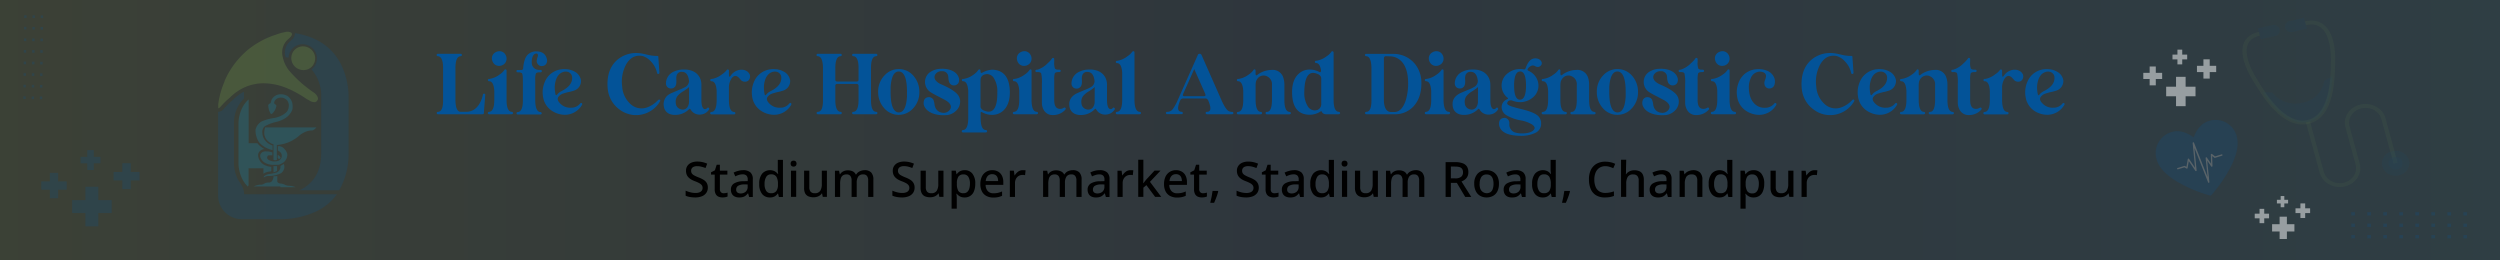 <svg xmlns="http://www.w3.org/2000/svg" xmlns:xlink="http://www.w3.org/1999/xlink" viewBox="0 0 1144.14 119.18"><rect x="0" y="0" width="1144.14" height="119.18" fill="#333333" stroke="none"/><defs><style>.cls-1{opacity:0.1;}.cls-2{fill:url(#linear-gradient);}.cls-3,.cls-6{opacity:0.2;}.cls-4,.cls-6{fill:#035398;}.cls-5{opacity:0.3;}.cls-7{fill:#87be52;}.cls-8{fill:#005e9c;}.cls-9{fill:#fff;}.cls-10{opacity:0.5;}.cls-11{fill:#0ca3dd;}</style><linearGradient id="linear-gradient" y1="59.59" x2="1144.14" y2="59.59" gradientUnits="userSpaceOnUse"><stop offset="0" stop-color="#87be52"/><stop offset="0.51" stop-color="#035398"/><stop offset="1" stop-color="#0ca3dd"/></linearGradient></defs><title>header</title><g id="Layer_2" data-name="Layer 2"><g id="Layer_1-2" data-name="Layer 1"><g class="cls-1"><rect class="cls-2" width="1144.14" height="119.18"/></g><path d="M323.94,85.83a4.12,4.12,0,0,1-.7,2.43,4.47,4.47,0,0,1-2,1.56,8,8,0,0,1-3.08.54,13,13,0,0,1-1.68-.1A10.81,10.81,0,0,1,315,90a6,6,0,0,1-1.22-.44V87.26a13.76,13.76,0,0,0,2.1.73,9.63,9.63,0,0,0,2.45.32,4.86,4.86,0,0,0,1.79-.29,2.3,2.3,0,0,0,1.07-.81,2,2,0,0,0,.36-1.2,2.07,2.07,0,0,0-.37-1.24,3.58,3.58,0,0,0-1.14-.94,14.24,14.24,0,0,0-2.07-.92,12.71,12.71,0,0,1-1.61-.75,6,6,0,0,1-1.28-1,4,4,0,0,1-.83-1.3,4.53,4.53,0,0,1-.29-1.72,3.78,3.78,0,0,1,.65-2.25,4.25,4.25,0,0,1,1.82-1.45,6.9,6.9,0,0,1,2.71-.5,10.7,10.7,0,0,1,2.4.26,12.43,12.43,0,0,1,2.11.7l-.76,2A14,14,0,0,0,321,76.3a7.42,7.42,0,0,0-2-.25,3.66,3.66,0,0,0-1.5.27,1.88,1.88,0,0,0-1.2,1.83,2.17,2.17,0,0,0,.33,1.23,3.18,3.18,0,0,0,1.07.9,17,17,0,0,0,2,.91A13.23,13.23,0,0,1,322,82.3a4.31,4.31,0,0,1,1.44,1.44A4.17,4.17,0,0,1,323.94,85.83Z"/><path d="M331.13,88.44a5.36,5.36,0,0,0,1-.09,6.71,6.71,0,0,0,.85-.2v1.79a4.43,4.43,0,0,1-1,.3,7.07,7.07,0,0,1-1.3.12,4.71,4.71,0,0,1-1.79-.33,2.67,2.67,0,0,1-1.31-1.16,4.49,4.49,0,0,1-.49-2.3V79.91h-1.68V78.84l1.77-.89.82-2.55h1.46v2.7h3.43v1.81h-3.43v6.61a1.93,1.93,0,0,0,.48,1.45A1.7,1.7,0,0,0,331.13,88.44Z"/><path d="M340,77.88a5,5,0,0,1,3.4,1A4,4,0,0,1,344.53,82v8.15h-1.68l-.47-1.67h-.09a6.32,6.32,0,0,1-1.06,1.07,3.57,3.57,0,0,1-1.25.62,6.08,6.08,0,0,1-1.71.2,4.62,4.62,0,0,1-1.93-.39,3,3,0,0,1-1.35-1.2,3.91,3.91,0,0,1-.49-2,3.17,3.17,0,0,1,1.39-2.79,8,8,0,0,1,4.26-1.05l2.05-.06v-.67a2.43,2.43,0,0,0-.6-1.88,2.46,2.46,0,0,0-1.7-.54,5.81,5.81,0,0,0-1.78.27,11,11,0,0,0-1.61.65l-.76-1.72a9.44,9.44,0,0,1,1.95-.75A8.82,8.82,0,0,1,340,77.88Zm.56,6.52a5.38,5.38,0,0,0-2.84.68,2,2,0,0,0-.8,1.67,1.58,1.58,0,0,0,.57,1.36,2.36,2.36,0,0,0,1.44.42,3.44,3.44,0,0,0,2.32-.78,2.88,2.88,0,0,0,.92-2.34v-1Z"/><path d="M352.3,90.36a4.38,4.38,0,0,1-3.5-1.56,7,7,0,0,1-1.33-4.64,7.11,7.11,0,0,1,1.34-4.69,4.85,4.85,0,0,1,5.76-1.08A4.76,4.76,0,0,1,356,79.64h.13c0-.2-.06-.5-.11-.9a10.58,10.58,0,0,1-.06-1.06V73.17h2.36v17h-1.85l-.4-1.61h-.11a4.57,4.57,0,0,1-1.39,1.3A4.31,4.31,0,0,1,352.3,90.36Zm.55-1.94a2.85,2.85,0,0,0,2.46-1,4.89,4.89,0,0,0,.72-2.92v-.35a6.2,6.2,0,0,0-.69-3.24,2.7,2.7,0,0,0-2.51-1.12A2.41,2.41,0,0,0,350.64,81a6,6,0,0,0-.73,3.2,5.59,5.59,0,0,0,.73,3.13A2.48,2.48,0,0,0,352.85,88.42Z"/><path d="M363.22,73.53a1.45,1.45,0,0,1,.93.31,1.57,1.57,0,0,1,0,2.09,1.46,1.46,0,0,1-.93.32,1.52,1.52,0,0,1-1-.32,1.6,1.6,0,0,1,0-2.09A1.51,1.51,0,0,1,363.22,73.53Zm1.16,4.57v12H362v-12Z"/><path d="M378.44,78.1v12h-1.89l-.34-1.59h-.11a3.22,3.22,0,0,1-1,1,4.14,4.14,0,0,1-1.32.59,6.22,6.22,0,0,1-3.85-.26,3.2,3.2,0,0,1-1.48-1.43A5.49,5.49,0,0,1,368,86V78.1h2.39v7.53a3.19,3.19,0,0,0,.59,2.1,2.31,2.31,0,0,0,1.84.69,2.82,2.82,0,0,0,2.57-1.09,5.68,5.68,0,0,0,.72-3.13V78.1Z"/><path d="M395.64,77.88a4.11,4.11,0,0,1,3.06,1.05,4.7,4.7,0,0,1,1,3.37v7.84h-2.37V82.61a3.31,3.31,0,0,0-.55-2.08,2,2,0,0,0-1.71-.71,2.59,2.59,0,0,0-2.3,1,5,5,0,0,0-.69,2.87v6.45h-2.34V82.61a3.31,3.31,0,0,0-.56-2.08,2.07,2.07,0,0,0-1.72-.71,2.93,2.93,0,0,0-1.77.49,2.68,2.68,0,0,0-.92,1.44,8.23,8.23,0,0,0-.28,2.32v6.07h-2.37v-12H384l.33,1.61h.14a3.66,3.66,0,0,1,.92-1,4.34,4.34,0,0,1,1.22-.6,5.39,5.39,0,0,1,3.68.28,2.91,2.91,0,0,1,1.37,1.46h.17a3.52,3.52,0,0,1,1.61-1.47A5.23,5.23,0,0,1,395.64,77.88Z"/><path d="M418.57,85.83a4.19,4.19,0,0,1-.69,2.43,4.44,4.44,0,0,1-2,1.56,8,8,0,0,1-3.08.54,12.81,12.81,0,0,1-1.67-.1,10.54,10.54,0,0,1-1.5-.28,6.31,6.31,0,0,1-1.23-.44V87.26a14.57,14.57,0,0,0,2.1.73,9.65,9.65,0,0,0,2.46.32,4.8,4.8,0,0,0,1.78-.29,2.28,2.28,0,0,0,1.08-.81,2.09,2.09,0,0,0,.35-1.2,2,2,0,0,0-.37-1.24,3.42,3.42,0,0,0-1.13-.94,15.3,15.3,0,0,0-2.07-.92,12.25,12.25,0,0,1-1.62-.75,5.92,5.92,0,0,1-1.27-1,3.83,3.83,0,0,1-.84-1.3,4.73,4.73,0,0,1-.29-1.72,3.79,3.79,0,0,1,.66-2.25,4.19,4.19,0,0,1,1.82-1.45,6.81,6.81,0,0,1,2.7-.5,10.7,10.7,0,0,1,2.4.26,12.14,12.14,0,0,1,2.11.7l-.76,2a14.35,14.35,0,0,0-1.85-.62,7.49,7.49,0,0,0-2-.25,3.64,3.64,0,0,0-1.49.27,2,2,0,0,0-.91.73,2,2,0,0,0-.3,1.1,2.1,2.1,0,0,0,.34,1.23,3.09,3.09,0,0,0,1.07.9,17.54,17.54,0,0,0,1.94.91,12.88,12.88,0,0,1,2.29,1.11,4.31,4.31,0,0,1,1.44,1.44A4.07,4.07,0,0,1,418.57,85.83Z"/><path d="M431.79,78.1v12h-1.9l-.33-1.59h-.11a3.25,3.25,0,0,1-1,1,4.19,4.19,0,0,1-1.31.59,6.25,6.25,0,0,1-3.86-.26,3.23,3.23,0,0,1-1.47-1.43,5.49,5.49,0,0,1-.5-2.49V78.1h2.39v7.53a3.13,3.13,0,0,0,.59,2.1,2.29,2.29,0,0,0,1.84.69,2.83,2.83,0,0,0,2.57-1.09,5.69,5.69,0,0,0,.71-3.13V78.1Z"/><path d="M441.51,77.88A4.37,4.37,0,0,1,445,79.44a7.05,7.05,0,0,1,1.33,4.67,8.76,8.76,0,0,1-.6,3.44,4.36,4.36,0,0,1-4.25,2.81,4.34,4.34,0,0,1-2.24-.51,4.86,4.86,0,0,1-1.37-1.18h-.16c0,.26.08.58.11,1s.05.68.05,1V95.5H435.5V78.1h1.92l.33,1.61h.12a5.13,5.13,0,0,1,.84-.91,3.54,3.54,0,0,1,1.19-.67A4.62,4.62,0,0,1,441.51,77.88ZM441,79.82a2.7,2.7,0,0,0-2.36,1,5.32,5.32,0,0,0-.72,3v.36a6.28,6.28,0,0,0,.67,3.2A2.6,2.6,0,0,0,441,88.42a2.39,2.39,0,0,0,1.64-.55,3.19,3.19,0,0,0,.95-1.53,7.42,7.42,0,0,0,.31-2.27,5.8,5.8,0,0,0-.71-3.11A2.45,2.45,0,0,0,441,79.82Z"/><path d="M454.08,77.88a5.35,5.35,0,0,1,2.72.66,4.39,4.39,0,0,1,1.75,1.89,6.36,6.36,0,0,1,.62,2.9v1.29h-8.09a4.12,4.12,0,0,0,1,2.84,3.36,3.36,0,0,0,2.6,1,9.13,9.13,0,0,0,2.06-.21,9.87,9.87,0,0,0,1.87-.64v2a8.82,8.82,0,0,1-1.82.6,10.13,10.13,0,0,1-2.2.2,6.62,6.62,0,0,1-3.08-.69,4.89,4.89,0,0,1-2.09-2.06,7,7,0,0,1-.75-3.39,7.93,7.93,0,0,1,.68-3.44,5.12,5.12,0,0,1,1.9-2.15A5.32,5.32,0,0,1,454.08,77.88Zm0,1.83a2.69,2.69,0,0,0-2.05.83,3.84,3.84,0,0,0-.9,2.34h5.67a4.46,4.46,0,0,0-.29-1.65,2.37,2.37,0,0,0-.89-1.12A2.79,2.79,0,0,0,454.08,79.71Z"/><path d="M468.06,77.88l.69,0,.62.08-.24,2.21c-.17,0-.36-.08-.58-.11a4.84,4.84,0,0,0-.63,0,3.43,3.43,0,0,0-1.68.44A3.38,3.38,0,0,0,465,81.78a4,4,0,0,0-.48,2v6.34h-2.36v-12H464l.31,2.15h.09a6.11,6.11,0,0,1,1.5-1.67A3.5,3.5,0,0,1,468.06,77.88Z"/><path d="M490.9,77.88A4.11,4.11,0,0,1,494,78.93a4.7,4.7,0,0,1,1,3.37v7.84h-2.37V82.61a3.31,3.31,0,0,0-.55-2.08,2,2,0,0,0-1.71-.71,2.59,2.59,0,0,0-2.3,1,5,5,0,0,0-.69,2.87v6.45H485V82.61a3.31,3.31,0,0,0-.56-2.08,2.07,2.07,0,0,0-1.72-.71,2.93,2.93,0,0,0-1.77.49,2.68,2.68,0,0,0-.92,1.44,8.23,8.23,0,0,0-.28,2.32v6.07h-2.37v-12h1.88l.33,1.61h.14a3.66,3.66,0,0,1,.92-1,4.34,4.34,0,0,1,1.22-.6,5.39,5.39,0,0,1,3.68.28A2.91,2.91,0,0,1,487,79.82h.18a3.45,3.45,0,0,1,1.6-1.47A5.23,5.23,0,0,1,490.9,77.88Z"/><path d="M503.27,77.88a5,5,0,0,1,3.39,1A4,4,0,0,1,507.78,82v8.15h-1.67l-.47-1.67h-.09a6.72,6.72,0,0,1-1.06,1.07,3.66,3.66,0,0,1-1.25.62,6.08,6.08,0,0,1-1.71.2A4.59,4.59,0,0,1,499.6,90a2.92,2.92,0,0,1-1.35-1.2,3.92,3.92,0,0,1-.5-2,3.18,3.18,0,0,1,1.4-2.79,8,8,0,0,1,4.25-1.05l2.06-.06v-.67a2.43,2.43,0,0,0-.6-1.88,2.48,2.48,0,0,0-1.7-.54,5.88,5.88,0,0,0-1.79.27,12,12,0,0,0-1.61.65L499,78.93a9.22,9.22,0,0,1,1.95-.75A8.82,8.82,0,0,1,503.27,77.88Zm.56,6.52a5.45,5.45,0,0,0-2.85.68,2,2,0,0,0-.79,1.67,1.58,1.58,0,0,0,.57,1.36,2.36,2.36,0,0,0,1.44.42,3.44,3.44,0,0,0,2.32-.78,2.91,2.91,0,0,0,.92-2.34v-1Z"/><path d="M517.36,77.88l.69,0,.63.08-.25,2.21a5.51,5.51,0,0,0-.58-.11,4.59,4.59,0,0,0-.62,0,3.46,3.46,0,0,0-1.69.44,3.35,3.35,0,0,0-1.27,1.29,4,4,0,0,0-.48,2v6.34h-2.37v-12h1.88l.31,2.15h.09a6.07,6.07,0,0,1,1.49-1.67A3.52,3.52,0,0,1,517.36,77.88Z"/><path d="M523.26,81.65c0,.32,0,.67,0,1.08s-.05.77-.08,1.11h.07c.12-.15.26-.33.44-.54l.52-.66c.18-.23.34-.42.49-.58l3.69-4h2.74l-4.84,5.16,5.16,6.88h-2.8l-4-5.38-1.38,1.16v4.22h-2.35v-17h2.35Z"/><path d="M538.13,77.88a5.35,5.35,0,0,1,2.72.66,4.33,4.33,0,0,1,1.75,1.89,6.36,6.36,0,0,1,.62,2.9v1.29h-8.08a4.07,4.07,0,0,0,1,2.84,3.36,3.36,0,0,0,2.6,1,9.13,9.13,0,0,0,2.06-.21,9.87,9.87,0,0,0,1.87-.64v2a8.82,8.82,0,0,1-1.82.6,10.13,10.13,0,0,1-2.2.2,6.62,6.62,0,0,1-3.08-.69,4.89,4.89,0,0,1-2.09-2.06,7,7,0,0,1-.75-3.39,7.93,7.93,0,0,1,.68-3.44,5.12,5.12,0,0,1,1.9-2.15A5.32,5.32,0,0,1,538.13,77.88Zm0,1.83a2.69,2.69,0,0,0-2,.83,3.84,3.84,0,0,0-.9,2.34h5.67a4.46,4.46,0,0,0-.29-1.65,2.37,2.37,0,0,0-.89-1.12A2.79,2.79,0,0,0,538.13,79.71Z"/><path d="M550.5,88.44a5.36,5.36,0,0,0,1-.09,6.32,6.32,0,0,0,.85-.2v1.79a4.43,4.43,0,0,1-1,.3,7.07,7.07,0,0,1-1.3.12,4.71,4.71,0,0,1-1.79-.33,2.67,2.67,0,0,1-1.31-1.16,4.49,4.49,0,0,1-.49-2.3V79.91h-1.68V78.84l1.77-.89.82-2.55h1.46v2.7h3.44v1.81h-3.44v6.61a1.93,1.93,0,0,0,.48,1.45A1.7,1.7,0,0,0,550.5,88.44Z"/><path d="M557.38,87.39l.15.25c-.13.54-.3,1.1-.5,1.69s-.42,1.17-.65,1.75-.47,1.15-.72,1.72h-1.77c.23-.9.43-1.82.62-2.78s.33-1.84.43-2.63Z"/><path d="M576.09,85.83a4.19,4.19,0,0,1-.69,2.43,4.55,4.55,0,0,1-2,1.56,8,8,0,0,1-3.08.54,13.08,13.08,0,0,1-1.68-.1,10.66,10.66,0,0,1-1.49-.28,6.08,6.08,0,0,1-1.23-.44V87.26A13.76,13.76,0,0,0,568,88a9.63,9.63,0,0,0,2.45.32,4.86,4.86,0,0,0,1.79-.29,2.25,2.25,0,0,0,1.07-.81,2,2,0,0,0,.36-1.2,2,2,0,0,0-.37-1.24,3.37,3.37,0,0,0-1.14-.94,14.55,14.55,0,0,0-2.06-.92,12.25,12.25,0,0,1-1.62-.75,6,6,0,0,1-1.28-1,4,4,0,0,1-.83-1.3,4.53,4.53,0,0,1-.29-1.72,3.79,3.79,0,0,1,.66-2.25,4.14,4.14,0,0,1,1.82-1.45,6.81,6.81,0,0,1,2.7-.5,10.7,10.7,0,0,1,2.4.26,12.14,12.14,0,0,1,2.11.7l-.76,2a14.35,14.35,0,0,0-1.85-.62,7.49,7.49,0,0,0-2-.25,3.72,3.72,0,0,0-1.5.27,1.88,1.88,0,0,0-1.2,1.83,2.17,2.17,0,0,0,.33,1.23,3.13,3.13,0,0,0,1.08.9,16.71,16.71,0,0,0,1.94.91,13.23,13.23,0,0,1,2.29,1.11,4.31,4.31,0,0,1,1.44,1.44A4.07,4.07,0,0,1,576.09,85.83Z"/><path d="M583.28,88.44a5.36,5.36,0,0,0,1-.09,6.32,6.32,0,0,0,.85-.2v1.79a4.43,4.43,0,0,1-1,.3,7.07,7.07,0,0,1-1.3.12A4.71,4.71,0,0,1,581,90a2.67,2.67,0,0,1-1.31-1.16,4.49,4.49,0,0,1-.49-2.3V79.91H577.5V78.84l1.76-.89.83-2.55h1.45v2.7H585v1.81h-3.44v6.61A1.93,1.93,0,0,0,582,88,1.7,1.7,0,0,0,583.28,88.44Z"/><path d="M592.17,77.88a5,5,0,0,1,3.39,1A4,4,0,0,1,596.68,82v8.15H595l-.47-1.67h-.09a6.32,6.32,0,0,1-1.06,1.07,3.57,3.57,0,0,1-1.25.62,6.08,6.08,0,0,1-1.71.2,4.65,4.65,0,0,1-1.93-.39,3,3,0,0,1-1.35-1.2,3.91,3.91,0,0,1-.49-2,3.18,3.18,0,0,1,1.4-2.79,8,8,0,0,1,4.25-1.05l2.05-.06v-.67a2.43,2.43,0,0,0-.6-1.88,2.46,2.46,0,0,0-1.7-.54,5.81,5.81,0,0,0-1.78.27,11.52,11.52,0,0,0-1.61.65l-.76-1.72a9.66,9.66,0,0,1,2-.75A8.84,8.84,0,0,1,592.17,77.88Zm.55,6.52a5.41,5.41,0,0,0-2.84.68,2,2,0,0,0-.8,1.67,1.58,1.58,0,0,0,.57,1.36,2.36,2.36,0,0,0,1.44.42,3.47,3.47,0,0,0,2.33-.78,2.9,2.9,0,0,0,.91-2.34v-1Z"/><path d="M604.45,90.36A4.38,4.38,0,0,1,601,88.8a7,7,0,0,1-1.33-4.64A7.11,7.11,0,0,1,601,79.47a4.87,4.87,0,0,1,5.77-1.08,4.72,4.72,0,0,1,1.4,1.25h.14q0-.3-.12-.9a10.58,10.58,0,0,1-.06-1.06V73.17h2.36v17H608.6l-.4-1.61h-.11a4.46,4.46,0,0,1-1.39,1.3A4.31,4.31,0,0,1,604.45,90.36Zm.56-1.94a2.83,2.83,0,0,0,2.45-1,4.89,4.89,0,0,0,.72-2.92v-.35a6.3,6.3,0,0,0-.68-3.24A2.73,2.73,0,0,0,605,79.82,2.4,2.4,0,0,0,602.8,81a5.9,5.9,0,0,0-.74,3.2,5.51,5.51,0,0,0,.74,3.13A2.47,2.47,0,0,0,605,88.42Z"/><path d="M615.37,73.53a1.45,1.45,0,0,1,.93.31,1.54,1.54,0,0,1,0,2.09,1.46,1.46,0,0,1-.93.32,1.49,1.49,0,0,1-1-.32,1.6,1.6,0,0,1,0-2.09A1.48,1.48,0,0,1,615.37,73.53Zm1.16,4.57v12h-2.37v-12Z"/><path d="M630.6,78.1v12h-1.9l-.34-1.59h-.11a3.22,3.22,0,0,1-1,1,4.14,4.14,0,0,1-1.32.59,5.54,5.54,0,0,1-1.47.19,5.65,5.65,0,0,1-2.38-.45,3.14,3.14,0,0,1-1.47-1.43,5.35,5.35,0,0,1-.51-2.49V78.1h2.39v7.53a3.19,3.19,0,0,0,.59,2.1,2.31,2.31,0,0,0,1.85.69,2.82,2.82,0,0,0,2.56-1.09,5.68,5.68,0,0,0,.72-3.13V78.1Z"/><path d="M647.79,77.88a4.1,4.1,0,0,1,3.06,1.05,4.7,4.7,0,0,1,1,3.37v7.84h-2.37V82.61a3.31,3.31,0,0,0-.55-2.08,2,2,0,0,0-1.71-.71,2.6,2.6,0,0,0-2.3,1,5,5,0,0,0-.69,2.87v6.45h-2.34V82.61a3.31,3.31,0,0,0-.56-2.08,2.07,2.07,0,0,0-1.72-.71,2.9,2.9,0,0,0-1.76.49,2.69,2.69,0,0,0-.93,1.44,8.23,8.23,0,0,0-.28,2.32v6.07H634.3v-12h1.88l.33,1.61h.14a3.66,3.66,0,0,1,.92-1,4.34,4.34,0,0,1,1.22-.6,5,5,0,0,1,1.39-.2,5,5,0,0,1,2.3.48,2.93,2.93,0,0,1,1.36,1.46H644a3.45,3.45,0,0,1,1.6-1.47A5.23,5.23,0,0,1,647.79,77.88Z"/><path d="M666,74.2a9.49,9.49,0,0,1,3.37.51,3.88,3.88,0,0,1,2,1.53A4.7,4.7,0,0,1,672,78.8a4.18,4.18,0,0,1-.46,2.06,4,4,0,0,1-1.17,1.36,7,7,0,0,1-1.5.84l4.47,7.08h-2.77l-3.84-6.45H664v6.45h-2.41V74.2Zm-.16,2H664v5.43h2a4.18,4.18,0,0,0,2.7-.71,2.53,2.53,0,0,0,.85-2.08,2.67,2.67,0,0,0-.39-1.53,2.25,2.25,0,0,0-1.21-.84A6.64,6.64,0,0,0,665.88,76.25Z"/><path d="M686,84.11a7.66,7.66,0,0,1-.69,3.4,4.87,4.87,0,0,1-2,2.13,6.05,6.05,0,0,1-3,.72,5.75,5.75,0,0,1-2.88-.72,5.09,5.09,0,0,1-2-2.13,7.39,7.39,0,0,1-.73-3.4,6.5,6.5,0,0,1,1.52-4.61,5.42,5.42,0,0,1,4.16-1.62,5.67,5.67,0,0,1,2.91.73,5.08,5.08,0,0,1,2,2.11A7.26,7.26,0,0,1,686,84.11Zm-8.86,0a7.23,7.23,0,0,0,.33,2.31,3.21,3.21,0,0,0,4.71,1.49,2.94,2.94,0,0,0,1-1.49,6.94,6.94,0,0,0,.34-2.31,6.75,6.75,0,0,0-.35-2.32,2.92,2.92,0,0,0-1-1.44,3.06,3.06,0,0,0-1.84-.5A2.72,2.72,0,0,0,677.94,81,5.56,5.56,0,0,0,677.18,84.11Z"/><path d="M693.7,77.88a5,5,0,0,1,3.4,1A4,4,0,0,1,698.21,82v8.15h-1.67l-.47-1.67H696a6.72,6.72,0,0,1-1.06,1.07,3.66,3.66,0,0,1-1.25.62,6.08,6.08,0,0,1-1.71.2A4.62,4.62,0,0,1,690,90a2.92,2.92,0,0,1-1.35-1.2,3.91,3.91,0,0,1-.49-2,3.17,3.17,0,0,1,1.39-2.79,8,8,0,0,1,4.26-1.05l2-.06v-.67a2.43,2.43,0,0,0-.6-1.88,2.46,2.46,0,0,0-1.7-.54,5.88,5.88,0,0,0-1.79.27,11.38,11.38,0,0,0-1.6.65l-.76-1.72a9.22,9.22,0,0,1,1.95-.75A8.82,8.82,0,0,1,693.7,77.88Zm.56,6.52a5.45,5.45,0,0,0-2.85.68,2,2,0,0,0-.79,1.67,1.58,1.58,0,0,0,.57,1.36,2.36,2.36,0,0,0,1.44.42,3.44,3.44,0,0,0,2.32-.78,2.91,2.91,0,0,0,.92-2.34v-1Z"/><path d="M706,90.36a4.36,4.36,0,0,1-3.49-1.56,7,7,0,0,1-1.33-4.64,7.11,7.11,0,0,1,1.34-4.69,4.85,4.85,0,0,1,5.76-1.08,4.76,4.76,0,0,1,1.41,1.25h.13c0-.2-.06-.5-.11-.9s-.07-.75-.07-1.06V73.17H712v17h-1.85l-.4-1.61h-.12a4.42,4.42,0,0,1-1.38,1.3A4.32,4.32,0,0,1,706,90.36Zm.56-1.94a2.86,2.86,0,0,0,2.46-1,5,5,0,0,0,.71-2.92v-.35a6.2,6.2,0,0,0-.68-3.24,2.7,2.7,0,0,0-2.51-1.12A2.41,2.41,0,0,0,704.33,81a6,6,0,0,0-.74,3.2,5.59,5.59,0,0,0,.74,3.13A2.48,2.48,0,0,0,706.54,88.42Z"/><path d="M718.35,87.39l.16.25c-.13.54-.3,1.1-.5,1.69s-.42,1.17-.65,1.75-.47,1.15-.72,1.72h-1.77c.22-.9.43-1.82.62-2.78s.33-1.84.43-2.63Z"/><path d="M734.72,76.05a4.86,4.86,0,0,0-2.71.74,4.75,4.75,0,0,0-1.74,2.11,8,8,0,0,0-.62,3.29,8.67,8.67,0,0,0,.56,3.25,4.44,4.44,0,0,0,1.68,2.11,5,5,0,0,0,2.81.74,10.64,10.64,0,0,0,2-.19,19.07,19.07,0,0,0,1.93-.51v2.08a11,11,0,0,1-1.92.53,14,14,0,0,1-2.28.16,7.55,7.55,0,0,1-4-1,6.16,6.16,0,0,1-2.43-2.86,10.93,10.93,0,0,1-.8-4.33A9.82,9.82,0,0,1,728,77.9,6.7,6.7,0,0,1,730.59,75a7.84,7.84,0,0,1,4.15-1,11,11,0,0,1,2.37.26,8.51,8.51,0,0,1,2.1.73l-.89,2a12.9,12.9,0,0,0-1.69-.64A6.3,6.3,0,0,0,734.72,76.05Z"/><path d="M744.15,77.7c0,.37,0,.75,0,1.12s-.06.68-.09.91h.16a3.32,3.32,0,0,1,1-1,4.27,4.27,0,0,1,1.27-.61,5.38,5.38,0,0,1,1.44-.2,5.71,5.71,0,0,1,2.4.46,3.09,3.09,0,0,1,1.47,1.43,5.38,5.38,0,0,1,.51,2.51v7.84h-2.35v-7.5a3.18,3.18,0,0,0-.6-2.11,2.34,2.34,0,0,0-1.88-.71,2.75,2.75,0,0,0-2.54,1.11,6,6,0,0,0-.69,3.16v6h-2.37v-17h2.37Z"/><path d="M760.51,77.88a5,5,0,0,1,3.4,1A4,4,0,0,1,765,82v8.15h-1.67l-.47-1.67h-.09a6.32,6.32,0,0,1-1.06,1.07,3.57,3.57,0,0,1-1.25.62,6.08,6.08,0,0,1-1.71.2,4.62,4.62,0,0,1-1.93-.39,3,3,0,0,1-1.35-1.2,3.91,3.91,0,0,1-.49-2,3.17,3.17,0,0,1,1.39-2.79,8,8,0,0,1,4.26-1.05l2.05-.06v-.67a2.43,2.43,0,0,0-.6-1.88,2.46,2.46,0,0,0-1.7-.54,5.81,5.81,0,0,0-1.78.27,11,11,0,0,0-1.61.65l-.76-1.72a9.44,9.44,0,0,1,2-.75A8.82,8.82,0,0,1,760.51,77.88Zm.56,6.52a5.45,5.45,0,0,0-2.85.68,2,2,0,0,0-.79,1.67,1.58,1.58,0,0,0,.57,1.36,2.36,2.36,0,0,0,1.44.42,3.44,3.44,0,0,0,2.32-.78,2.91,2.91,0,0,0,.92-2.34v-1Z"/><path d="M774.76,77.88A4.54,4.54,0,0,1,778,78.93a4.45,4.45,0,0,1,1.11,3.37v7.84h-2.34v-7.5a3.24,3.24,0,0,0-.59-2.11,2.35,2.35,0,0,0-1.89-.71,2.79,2.79,0,0,0-2.54,1.1,5.93,5.93,0,0,0-.7,3.15v6.07h-2.37v-12h1.88l.34,1.61H771a3.71,3.71,0,0,1,1-1,4.69,4.69,0,0,1,1.3-.6A5.49,5.49,0,0,1,774.76,77.88Z"/><path d="M786.86,90.36a4.36,4.36,0,0,1-3.49-1.56A7,7,0,0,1,782,84.16a7.11,7.11,0,0,1,1.34-4.69,4.85,4.85,0,0,1,5.76-1.08,4.76,4.76,0,0,1,1.41,1.25h.13c0-.2-.06-.5-.11-.9s-.07-.75-.07-1.06V73.17h2.37v17H791l-.4-1.61h-.12a4.42,4.42,0,0,1-1.38,1.3A4.32,4.32,0,0,1,786.86,90.36Zm.56-1.94a2.86,2.86,0,0,0,2.46-1,5,5,0,0,0,.71-2.92v-.35a6.2,6.2,0,0,0-.68-3.24,2.7,2.7,0,0,0-2.51-1.12A2.41,2.41,0,0,0,785.21,81a6,6,0,0,0-.74,3.2,5.59,5.59,0,0,0,.74,3.13A2.48,2.48,0,0,0,787.42,88.42Z"/><path d="M802.58,77.88a4.38,4.38,0,0,1,3.5,1.56,7.11,7.11,0,0,1,1.33,4.67,8.57,8.57,0,0,1-.61,3.44,4.51,4.51,0,0,1-1.69,2.11,4.6,4.6,0,0,1-2.55.7,4.34,4.34,0,0,1-2.24-.51,4.91,4.91,0,0,1-1.38-1.18h-.15c0,.26.08.58.11,1s0,.68,0,1V95.5h-2.36V78.1h1.92l.33,1.61h.11a5.6,5.6,0,0,1,.85-.91,3.45,3.45,0,0,1,1.19-.67A4.6,4.6,0,0,1,802.58,77.88ZM802,79.82a2.69,2.69,0,0,0-2.36,1,5.4,5.4,0,0,0-.73,3v.36a6.38,6.38,0,0,0,.67,3.2,2.63,2.63,0,0,0,2.46,1.13,2.39,2.39,0,0,0,1.64-.55,3.19,3.19,0,0,0,.95-1.53,7.42,7.42,0,0,0,.31-2.27,5.8,5.8,0,0,0-.71-3.11A2.45,2.45,0,0,0,802,79.82Z"/><path d="M820.78,78.1v12h-1.89l-.34-1.59h-.11a3.22,3.22,0,0,1-1,1,4.35,4.35,0,0,1-1.32.59,6.22,6.22,0,0,1-3.85-.26,3.2,3.2,0,0,1-1.48-1.43,5.49,5.49,0,0,1-.5-2.49V78.1h2.39v7.53a3.19,3.19,0,0,0,.59,2.1,2.31,2.31,0,0,0,1.84.69,2.83,2.83,0,0,0,2.57-1.09,5.68,5.68,0,0,0,.72-3.13V78.1Z"/><path d="M830.43,77.88l.69,0,.63.08-.25,2.21a5.51,5.51,0,0,0-.58-.11,4.59,4.59,0,0,0-.62,0,3.46,3.46,0,0,0-1.69.44,3.35,3.35,0,0,0-1.27,1.29,4,4,0,0,0-.48,2v6.34h-2.37v-12h1.88l.31,2.15h.09a6.07,6.07,0,0,1,1.49-1.67A3.52,3.52,0,0,1,830.43,77.88Z"/><g class="cls-3"><rect class="cls-4" x="1076.07" y="97.09" width="1.69" height="1.52"/><rect class="cls-4" x="1083.4" y="97.09" width="1.69" height="1.52"/><rect class="cls-4" x="1090.73" y="97.09" width="1.69" height="1.52"/><rect class="cls-4" x="1098.06" y="97.09" width="1.69" height="1.52"/><rect class="cls-4" x="1105.39" y="97.09" width="1.69" height="1.52"/><rect class="cls-4" x="1112.72" y="97.09" width="1.69" height="1.52"/><rect class="cls-4" x="1120.05" y="97.09" width="1.69" height="1.52"/><rect class="cls-4" x="1127.38" y="97.09" width="1.69" height="1.52"/><rect class="cls-4" x="1076.07" y="102.35" width="1.69" height="1.52"/><rect class="cls-4" x="1083.4" y="102.35" width="1.69" height="1.52"/><rect class="cls-4" x="1090.73" y="102.35" width="1.69" height="1.52"/><rect class="cls-4" x="1098.06" y="102.35" width="1.69" height="1.52"/><rect class="cls-4" x="1105.39" y="102.35" width="1.69" height="1.52"/><rect class="cls-4" x="1112.72" y="102.35" width="1.69" height="1.52"/><rect class="cls-4" x="1120.05" y="102.35" width="1.69" height="1.52"/><rect class="cls-4" x="1127.38" y="102.35" width="1.69" height="1.52"/><rect class="cls-4" x="1076.07" y="107.56" width="1.69" height="1.52"/><rect class="cls-4" x="1083.4" y="107.56" width="1.69" height="1.52"/><rect class="cls-4" x="1090.73" y="107.56" width="1.69" height="1.52"/><rect class="cls-4" x="1098.06" y="107.56" width="1.69" height="1.52"/><rect class="cls-4" x="1105.39" y="107.56" width="1.69" height="1.52"/><rect class="cls-4" x="1112.72" y="107.56" width="1.69" height="1.52"/><rect class="cls-4" x="1120.05" y="107.56" width="1.69" height="1.52"/><rect class="cls-4" x="1127.38" y="107.56" width="1.69" height="1.52"/></g><g class="cls-3"><rect class="cls-4" x="10.61" y="44.15" width="1.22" height="1.1" transform="translate(-33.6 55.46) rotate(-89.4)"/><rect class="cls-4" x="10.66" y="38.85" width="1.22" height="1.1" transform="translate(-28.24 50.26) rotate(-89.4)"/><rect class="cls-4" x="10.72" y="33.55" width="1.22" height="1.1" transform="translate(-22.89 45.07) rotate(-89.4)"/><rect class="cls-4" x="10.77" y="28.25" width="1.22" height="1.1" transform="translate(-17.53 39.88) rotate(-89.4)"/><rect class="cls-4" x="10.83" y="22.94" width="1.22" height="1.1" transform="translate(-12.17 34.69) rotate(-89.4)"/><rect class="cls-4" x="10.88" y="17.64" width="1.22" height="1.1" transform="translate(-6.81 29.5) rotate(-89.4)"/><rect class="cls-4" x="10.94" y="12.34" width="1.22" height="1.1" transform="translate(-1.46 24.3) rotate(-89.4)"/><rect class="cls-4" x="10.99" y="7.04" width="1.22" height="1.1" transform="translate(3.9 19.11) rotate(-89.4)"/><rect class="cls-4" x="14.41" y="44.19" width="1.22" height="1.1" transform="translate(-29.87 59.3) rotate(-89.4)"/><rect class="cls-4" x="14.47" y="38.89" width="1.22" height="1.1" transform="translate(-24.51 54.11) rotate(-89.4)"/><rect class="cls-4" x="14.53" y="33.59" width="1.22" height="1.1" transform="translate(-19.16 48.92) rotate(-89.4)"/><rect class="cls-4" x="14.58" y="28.29" width="1.22" height="1.1" transform="translate(-13.8 43.73) rotate(-89.4)"/><rect class="cls-4" x="14.64" y="22.98" width="1.22" height="1.1" transform="translate(-8.44 38.54) rotate(-89.4)"/><rect class="cls-4" x="14.69" y="17.68" width="1.22" height="1.1" transform="translate(-3.09 33.34) rotate(-89.4)"/><rect class="cls-4" x="14.75" y="12.38" width="1.22" height="1.1" transform="translate(2.27 28.15) rotate(-89.4)"/><rect class="cls-4" x="14.8" y="7.08" width="1.22" height="1.1" transform="translate(7.63 22.96) rotate(-89.4)"/><rect class="cls-4" x="18.18" y="44.23" width="1.22" height="1.1" transform="translate(-26.19 63.1) rotate(-89.4)"/><rect class="cls-4" x="18.23" y="38.93" width="1.22" height="1.1" transform="translate(-20.83 57.91) rotate(-89.4)"/><rect class="cls-4" x="18.29" y="33.63" width="1.22" height="1.1" transform="translate(-15.47 52.72) rotate(-89.4)"/><rect class="cls-4" x="18.34" y="28.33" width="1.22" height="1.1" transform="translate(-10.12 47.53) rotate(-89.4)"/><rect class="cls-4" x="18.4" y="23.02" width="1.22" height="1.1" transform="matrix(0.01, -1, 1, 0.01, -4.76, 42.34)"/><rect class="cls-4" x="18.45" y="17.72" width="1.22" height="1.1" transform="translate(0.6 37.14) rotate(-89.4)"/><rect class="cls-4" x="18.51" y="12.42" width="1.22" height="1.1" transform="translate(5.96 31.95) rotate(-89.4)"/><rect class="cls-4" x="18.56" y="7.12" width="1.22" height="1.1" transform="translate(11.31 26.76) rotate(-89.4)"/></g><g class="cls-5"><path class="cls-6" d="M1067.49,34.87c-.62,8.69-2.85,19-11.25,20.92s-15.68-6.22-20.7-13.62l4.36.16A13.71,13.71,0,0,0,1053.83,47a12.32,12.32,0,0,0,9.9-10.08Z"/><g class="cls-3"><path class="cls-7" d="M1056.47,56.64c-12,2.74-21.36-13-25.85-20.57-2.39-4-6-11.54-3.5-16.78,1.13-2.35,3.37-3.93,6.65-4.68h0l.46,1.69h0c-2.71.62-4.47,1.83-5.37,3.7-2.27,4.72,1.64,12.23,3.43,15.24,3.94,6.62,13.15,22.12,23.72,19.71s10.71-20.05,10.78-27.58c0-3.43-.39-11.74-4.83-14.93-1.76-1.26-3.93-1.57-6.64-.95l-.47-1.69c3.28-.75,6.07-.32,8.28,1.27s5.65,5.66,5.56,16.31C1068.62,36,1068.47,53.9,1056.47,56.64Z"/></g><g class="cls-3"><path class="cls-4" d="M1033.32,13l6.55-1.5a2.84,2.84,0,0,1,3.4,1.86h0a2.55,2.55,0,0,1-2,3.1l-6.55,1.5Z"/></g><g class="cls-3"><path class="cls-4" d="M1054.41,8.16l-6.56,1.5a2.54,2.54,0,0,0-2,3.1h0a2.82,2.82,0,0,0,3.39,1.86l6.55-1.5Z"/></g><g class="cls-3"><path class="cls-7" d="M1073.06,85.33a10.12,10.12,0,0,1-7.13-1,8.65,8.65,0,0,1-4.3-5.3L1055.32,56l1.85-.42,6.31,23.06a7,7,0,0,0,3.43,4.23,8.07,8.07,0,0,0,5.69.77c4-.92,6.48-4.66,5.48-8.33l-4.65-17a7.91,7.91,0,0,1,1.06-6.52,9.38,9.38,0,0,1,5.8-3.92c5-1.15,10.18,1.66,11.44,6.26l5.57,20.37-1.85.42-5.57-20.36c-1-3.68-5.1-5.92-9.13-5a7.43,7.43,0,0,0-4.63,3.13,6.32,6.32,0,0,0-.84,5.2l4.65,17C1081.19,79.49,1078.11,84.18,1073.06,85.33Z"/></g><g class="cls-3"><ellipse class="cls-8" cx="1096.38" cy="74.73" rx="6.29" ry="5.74"/></g><ellipse class="cls-6" cx="1096.38" cy="74.73" rx="3.16" ry="2.88"/></g><g class="cls-3"><path class="cls-4" d="M1003.93,62.9s1.75-5.7,6.47-7.36a10,10,0,0,1,13,6c1.74,4.84-.3,10.28-2.12,14.1a64.69,64.69,0,0,1-9.48,13.94A64.46,64.46,0,0,1,996.3,83.1c-3.6-2.21-8.27-5.64-9.44-10.65a10,10,0,0,1,7.64-12.17C999.36,59.09,1003.93,62.9,1003.93,62.9Z"/><path class="cls-9" d="M1010.92,83.66h0a.31.31,0,0,1-.37-.19L1004.3,67.7l1,10.28a.31.31,0,0,1-.21.33.31.31,0,0,1-.37-.12l-3-4.45-.55,3.17a.34.34,0,0,1-.18.24.33.33,0,0,1-.29,0l-1-.56-2.93.9a.32.32,0,0,1-.4-.21.31.31,0,0,1,.21-.4l3.06-.94a.31.31,0,0,1,.25,0l.74.4.61-3.51a.32.32,0,0,1,.25-.26.34.34,0,0,1,.34.13l2.74,4.06-1.09-11.29a.35.35,0,0,1,.25-.35.32.32,0,0,1,.37.2l6.21,15.72-.89-8.69a.32.32,0,0,1,.59-.21l1.91,2.79-.12-4.17a.34.34,0,0,1,.18-.3.3.3,0,0,1,.34,0l1.41,1.11,3-.92a.32.32,0,0,1,.4.21.32.32,0,0,1-.22.4l-3.19,1a.33.33,0,0,1-.3-.06l-1-.79.13,4.58a.32.32,0,0,1-.22.31.31.31,0,0,1-.37-.12l-1.82-2.66,1,9.76A.33.33,0,0,1,1010.92,83.66Z"/></g><g class="cls-3"><polygon class="cls-4" points="45.97 71.78 42.91 71.78 42.91 68.72 39.95 68.72 39.95 71.78 36.89 71.78 36.89 74.74 39.95 74.74 39.95 77.8 42.91 77.8 42.91 74.74 45.97 74.74 45.97 71.78"/><polygon class="cls-4" points="63.86 78.7 59.86 78.7 59.86 74.7 55.99 74.7 55.99 78.7 51.99 78.7 51.99 82.57 55.99 82.57 55.99 86.56 59.86 86.56 59.86 82.57 63.86 82.57 63.86 78.7"/><polygon class="cls-4" points="30.52 83.03 26.6 83.03 26.6 79.12 22.81 79.12 22.81 83.03 18.89 83.03 18.89 86.82 22.81 86.82 22.81 90.74 26.6 90.74 26.6 86.82 30.52 86.82 30.52 83.03"/><polygon class="cls-4" points="51.11 91.58 45 91.58 45 85.48 39.1 85.48 39.1 91.58 33 91.58 33 97.49 39.1 97.49 39.1 103.59 45 103.59 45 97.49 51.11 97.49 51.11 91.58"/></g><g class="cls-10"><polygon class="cls-9" points="1000.98 24.99 998.71 24.99 998.71 22.72 996.52 22.72 996.52 24.99 994.25 24.99 994.25 27.18 996.52 27.18 996.52 29.46 998.71 29.46 998.71 27.18 1000.98 27.18 1000.98 24.99"/><polygon class="cls-9" points="1014.25 30.12 1011.29 30.12 1011.29 27.15 1008.41 27.15 1008.41 30.12 1005.45 30.12 1005.45 32.99 1008.41 32.99 1008.41 35.96 1011.29 35.96 1011.29 32.99 1014.25 32.99 1014.25 30.12"/><polygon class="cls-9" points="989.52 33.34 986.61 33.34 986.61 30.43 983.8 30.43 983.8 33.34 980.89 33.34 980.89 36.15 983.8 36.15 983.8 39.06 986.61 39.06 986.61 36.15 989.52 36.15 989.52 33.34"/><polygon class="cls-9" points="1004.79 39.68 1000.26 39.68 1000.26 35.16 995.88 35.16 995.88 39.68 991.36 39.68 991.36 44.06 995.88 44.06 995.88 48.59 1000.26 48.59 1000.26 44.06 1004.79 44.06 1004.79 39.68"/></g><g class="cls-10"><polygon class="cls-9" points="1047.16 91.44 1045.43 91.44 1045.43 89.72 1043.76 89.72 1043.76 91.44 1042.04 91.44 1042.04 93.11 1043.76 93.11 1043.76 94.84 1045.43 94.84 1045.43 93.11 1047.16 93.11 1047.16 91.44"/><polygon class="cls-9" points="1057.24 95.34 1054.98 95.34 1054.98 93.09 1052.8 93.09 1052.8 95.34 1050.55 95.34 1050.55 97.52 1052.8 97.52 1052.8 99.78 1054.98 99.78 1054.98 97.52 1057.24 97.52 1057.24 95.34"/><polygon class="cls-9" points="1038.45 97.79 1036.24 97.79 1036.24 95.58 1034.1 95.58 1034.1 97.79 1031.89 97.79 1031.89 99.92 1034.1 99.92 1034.1 102.13 1036.24 102.13 1036.24 99.92 1038.45 99.92 1038.45 97.79"/><polygon class="cls-9" points="1050.05 102.61 1046.61 102.61 1046.61 99.17 1043.28 99.17 1043.28 102.61 1039.84 102.61 1039.84 105.94 1043.28 105.94 1043.28 109.38 1046.61 109.38 1046.61 105.94 1050.05 105.94 1050.05 102.61"/></g><g class="cls-3"><path class="cls-4" d="M106.56,45.78h0l-.47.37c-.28.25-.56.48-.79.71h0l-.15.14-.17.16a5.22,5.22,0,0,0-.48.46c-.23.21-.45.44-.66.66l-.18.19-.24.27h0l-.38.39-.46.51-.16.18a3.16,3.16,0,0,1-2.18,1.31,1.48,1.48,0,0,1-.42,0V89.44a10.85,10.85,0,0,0,10.83,10.87H127a39.68,39.68,0,0,0,17.73-3.55,25,25,0,0,0,9.47-7.84H111.72a8.78,8.78,0,0,0-1.78-5.16A13.48,13.48,0,0,1,108.83,82a17,17,0,0,1-1.78-7.82V56.75a16.84,16.84,0,0,1,1.78-7.84,13.33,13.33,0,0,1,2.83-3.76V41.93a21.63,21.63,0,0,0-5.1,3.81Z"/><path class="cls-7" d="M144,42.62a57.4,57.4,0,0,1-11.29-9.86,14.7,14.7,0,0,1-3.32-6.71,8.1,8.1,0,0,1,2.18-7.83c2.82-2.29,1.95-2.93,1.95-2.93a1,1,0,0,0-.26-.37,3.58,3.58,0,0,0-2.72-.25,23.57,23.57,0,0,0-4.36,1.24l-1.26.41h0a39.38,39.38,0,0,0-10.87,6c-.82.64-1.58,1.29-2.31,2a38.4,38.4,0,0,0-9,12.84h0a.74.74,0,0,1,0,.21,38,38,0,0,0-2.85,10.3V48h0a1.41,1.41,0,0,0,0,.29h0a1,1,0,0,0,0,.24v.75h0a.24.24,0,0,0,0,.12h0v.11h.3l.13-.09h0a1.29,1.29,0,0,0,.17-.16h0l.18-.16h0l.25-.25.64-.71.39-.4.42-.47.69-.69c.22-.23.46-.44.68-.65h0l.21-.18c.41-.39.87-.76,1.31-1.14a22.68,22.68,0,0,1,6.12-4.38,21.23,21.23,0,0,1,9.33-2.11,28.42,28.42,0,0,1,11.19,2.49,23.64,23.64,0,0,1,2.29,1.06,52,52,0,0,1,6,3.55l2,1.13a4.5,4.5,0,0,0,1.65.41,1.4,1.4,0,0,0,1.27-.67C146.49,44.69,144,42.62,144,42.62Z"/><path class="cls-7" d="M144.06,28.09a5.32,5.32,0,0,1-6.48,3.83l-.17-.05a5.48,5.48,0,0,1-3.92-6.68h0a5.32,5.32,0,0,1,6.5-3.8l.26.07A5.45,5.45,0,0,1,144.06,28.09Z"/><path class="cls-4" d="M155.7,28.73a25.12,25.12,0,0,0-11.16-10.64,34.37,34.37,0,0,0-9.61-2.92,1.34,1.34,0,0,1,0,.4c0,1.1-.76,2.24-2.57,3.69a6.84,6.84,0,0,0-1.77,6.55,2.54,2.54,0,0,0,0,.39,8.34,8.34,0,0,1,1.5.21,6.94,6.94,0,0,1,.2-1.44,6.4,6.4,0,0,1,7.85-4.5l.06,0a6.46,6.46,0,0,1,4.64,7.87,6.23,6.23,0,0,1-2.27,3.41A18.59,18.59,0,0,1,147,44.82V70.09q0,9-5.32,13.9A16.26,16.26,0,0,1,137,87.08H155.2c.18-.27.34-.53.5-.82a34,34,0,0,0,3.83-16.65V45.3A34,34,0,0,0,155.7,28.73Z"/><path class="cls-11" d="M113.76,84.88V77h6.79v2.52a6,6,0,0,1,2.8-1l.8-.15v-2h0a8.84,8.84,0,0,1-3.73-1.22,5.73,5.73,0,0,1-2.12-3,3.42,3.42,0,0,1-.13-1.65,2.84,2.84,0,0,1,.71-1.29,3.47,3.47,0,0,1,2.18-1,10.71,10.71,0,0,1-2.32-1.64l-.32-.3h0a8.42,8.42,0,0,1-.62-.72h-4V45.47a11.9,11.9,0,0,0-.87.87,13.11,13.11,0,0,0-2,2.86A16.75,16.75,0,0,0,109.14,57v17.2a16.77,16.77,0,0,0,1.78,7.77,12.62,12.62,0,0,0,2.52,3.42A.88.88,0,0,1,113.76,84.88Z"/><path class="cls-11" d="M124.75,68.58v-2l-.46-.16a6.77,6.77,0,0,1-3.78-3.54,6.23,6.23,0,0,1-.42-1.9,3.64,3.64,0,0,1,1.06-3.19,19.6,19.6,0,0,1,5.32-2A12.92,12.92,0,0,0,130,54.41a8.41,8.41,0,0,0,3.67-3.88,4,4,0,0,0,.25-1.6,6.22,6.22,0,0,0-.16-1.77,5.61,5.61,0,0,0-2-3.09,6,6,0,0,0-4.26-.85,5,5,0,0,0-2.8,1.77,1.71,1.71,0,0,0-.36.59,8.37,8.37,0,0,0-.4,1.29c0,.24-.13.34-.43.48a1.86,1.86,0,0,0-.73.66,1.1,1.1,0,0,0,0,.51,8.06,8.06,0,0,0,.59,2.52,4.56,4.56,0,0,0,.51,1,.86.86,0,0,0,.41.16,3.28,3.28,0,0,0,.84-.78,6,6,0,0,0,1.33-2.75V48.2a3.14,3.14,0,0,0-.66-.6,1.12,1.12,0,0,1-.28-.25,1.34,1.34,0,0,1,0-.63,4,4,0,0,1,.49-.94,2.85,2.85,0,0,1,1.33-.91,3.82,3.82,0,0,1,2.41,0,4.52,4.52,0,0,1,1.62,1,4.24,4.24,0,0,1,.8,2,5.12,5.12,0,0,1-.71,3A6.47,6.47,0,0,1,130.28,52a11.79,11.79,0,0,1-4.82,2,21.5,21.5,0,0,0-5.78,1.6A5.94,5.94,0,0,0,117,59.09a6.63,6.63,0,0,0,0,1.78,10.31,10.31,0,0,0,1.06,3.42,6,6,0,0,0,1.42,1.77,11,11,0,0,0,4.31,2.38l.37.11h0l.55.14h0Z"/><path class="cls-11" d="M125.25,73.17a1.5,1.5,0,0,0,1.45,0h0V66.33h.14c.45,0,.89-.07,1.33-.14a17.27,17.27,0,0,0,8.64-4,11.16,11.16,0,0,1,2.77-1.77,7.6,7.6,0,0,1,2.92-.71,1.33,1.33,0,0,0,.71-.11,3.36,3.36,0,0,0,1.24-.9l.43-.41H121.31v.2a6.06,6.06,0,0,0-.32,1.4,7.49,7.49,0,0,0,0,1.77,6,6,0,0,0,.78,1.95A6.76,6.76,0,0,0,124.93,66h.23v7.1h0Z"/><path class="cls-11" d="M124.29,75.41a21.6,21.6,0,0,0,3,0,2.81,2.81,0,0,0,1.35-.44,4.54,4.54,0,0,0,2.86-4.23,1.64,1.64,0,0,0-.13-.65,6.56,6.56,0,0,0-.69-1.31,5.71,5.71,0,0,0-1.22-1.28,4.45,4.45,0,0,0-1.53-.62h-.76v1h0V68h0a1.5,1.5,0,0,0,0,.3v.61l.25.12a4.43,4.43,0,0,1,1,.78,1.19,1.19,0,0,1,.32.51,2.47,2.47,0,0,1,.22,1.07,1.8,1.8,0,0,1-.09.65,2.86,2.86,0,0,1-2.43,1.78,7.49,7.49,0,0,1-1.77,0,6.45,6.45,0,0,1-1.55-.53,1.66,1.66,0,0,1-.78-.77,1.14,1.14,0,0,1,0-.85,1.55,1.55,0,0,1,.5-.58h.65a2.37,2.37,0,0,1,.84,0h.32V69.73l-.41-.1a7.38,7.38,0,0,0-2.47-.34,2.75,2.75,0,0,0-2.18.73,1.62,1.62,0,0,0-.44.8,2.4,2.4,0,0,0,0,1.13A4.92,4.92,0,0,0,121,74.34a7.4,7.4,0,0,0,3.28,1.07Z"/><path class="cls-11" d="M127.84,72.75h0a3,3,0,0,0,.56-.62,1.51,1.51,0,0,0-.58-.8,1.77,1.77,0,0,0-.43-.28l-.3-.13a4.45,4.45,0,0,0,0,.73v.73l.34.21.34.23Z"/><path class="cls-11" d="M120.51,81.1c0,.11.5,0,.76-.14a2.57,2.57,0,0,1,1.49-.41,12.47,12.47,0,0,0,6-1.38,4.13,4.13,0,0,0,1-1.26,3.19,3.19,0,0,0,.16-2.73V75l-.35.22c-.4.25-.8.49-1.22.71v.72a2.9,2.9,0,0,1-2,2.36,25.44,25.44,0,0,1-2.73.57,4.65,4.65,0,0,0-2.64,1c-.25.23-.36.4-.34.49Z"/><path class="cls-11" d="M125.18,78.83h.16a4.08,4.08,0,0,0,1-.37l.44-.21V76h-1.61Z"/><path class="cls-11" d="M128.32,85.68h7a10.59,10.59,0,0,0-1.24-.41,9.13,9.13,0,0,0-1.65-.25,4.23,4.23,0,0,1-2-.46,5.46,5.46,0,0,0-2.05-.57,1.75,1.75,0,0,1-1.49-.88V80.52l-.55.12h-1.19v.11h0a1.71,1.71,0,0,0,0,.32h0a4.17,4.17,0,0,1-.41,1.34,1.72,1.72,0,0,1-.66.82,1.78,1.78,0,0,1-1.1.3,4.19,4.19,0,0,0-2.07.52,2.92,2.92,0,0,1-1.77.47,4.45,4.45,0,0,0-1.09.13,8.69,8.69,0,0,0-1.63.55l-.3.14h12.2Z"/></g><path class="cls-4" d="M200.41,24.62h10.43a.57.57,0,0,1,.56.55.58.58,0,0,1-.56.55c-1.58.06-2.38,1.83-2.41,5.34V45.84c.06,3.48.83,5.26,2.34,5.34h2.52c2.88,0,5.06-1.52,6.56-4.47a12.31,12.31,0,0,0,1.11-3.2,1.51,1.51,0,0,1,.08-.36,1.2,1.2,0,0,1,.28-.27.86.86,0,0,1,.39,0,.68.68,0,0,1,.36.39,1.06,1.06,0,0,1,0,.36l-.63,7.94a2.47,2.47,0,0,0,0,.36,1.35,1.35,0,0,1-.2.27,1.15,1.15,0,0,1-.48.08H200.41a.55.55,0,1,1,0-1.1q2.37,0,2.37-5.22a.5.5,0,0,0,0-.16V31.1c0-3.53-.86-5.32-2.41-5.38a.55.55,0,1,1,0-1.1Z"/><path class="cls-4" d="M231.28,31.77a.73.73,0,0,1,.27,0,.59.59,0,0,1,.28.51V45.84c0,3.5.86,5.28,2.41,5.34a.55.55,0,0,1,0,1.1H223.81a.57.57,0,0,1-.56-.55.58.58,0,0,1,.56-.55c1.58-.08,2.38-1.88,2.41-5.38l0-2.49V41.57c-.19-2.79-.92-4.25-2.21-4.39h-.28a.58.58,0,0,1-.44-.55.57.57,0,0,1,.44-.51s.09,0,.2,0H224a10.38,10.38,0,0,0,4.63-2,7.73,7.73,0,0,0,2.13-2A.58.58,0,0,1,231.28,31.77Zm-2.81-8.34a3.12,3.12,0,0,1,2.89,1.66,3.3,3.3,0,0,1,.47,1.7,3.17,3.17,0,0,1-1.62,2.88,3.3,3.3,0,0,1-1.74.48,3.08,3.08,0,0,1-2.84-1.62,3.82,3.82,0,0,1-.52-1.74,3.13,3.13,0,0,1,1.66-2.85A3.7,3.7,0,0,1,228.47,23.43Z"/><path class="cls-4" d="M245.43,23.51q3.47,0,4.58,2.65a4.93,4.93,0,0,1,.36,1.3,3.11,3.11,0,0,1-.08,1,2.25,2.25,0,0,1-1.7,1.7,2.6,2.6,0,0,1-.59.08A2.22,2.22,0,0,1,245.9,29a2.27,2.27,0,0,1-.28-.87,6.46,6.46,0,0,1,.44-2.09c.05-.18.09-.34.12-.47.08-.58-.1-.94-.52-1.07a.38.38,0,0,0-.19,0c-.87,0-1.51.66-1.9,2a7,7,0,0,0-.2,2.26,3.18,3.18,0,0,0,1.7,2.84,3.88,3.88,0,0,0,1.58.4h.79a.58.58,0,0,1,.56.55.62.62,0,0,1-.56.55h-.51c-1,0-1.52.2-1.7.6a9,9,0,0,0-.28,3v9.25c.05,3.5.86,5.28,2.41,5.34a.62.62,0,0,1,.56.55.58.58,0,0,1-.56.55H236.93a.55.55,0,0,1,0-1.1c1.58-.08,2.37-1.88,2.37-5.38v-9c0-2-.16-3.12-.47-3.44a2.94,2.94,0,0,0-1.74-.36,3.2,3.2,0,0,1-.48-.07.72.72,0,0,1-.27-.48.54.54,0,0,1,.35-.51,1.73,1.73,0,0,1,.44,0h1.3c.58,0,.91-.23,1-.67a1.17,1.17,0,0,0,0-.32q.43-4.3,2-5.93A5.39,5.39,0,0,1,245.43,23.51Z"/><path class="cls-4" d="M257.12,31.69a13.7,13.7,0,0,1,2.3,0,8.63,8.63,0,0,1,3.4,1,5.55,5.55,0,0,1,3.08,4.07c0,.21,0,.41,0,.59a4.62,4.62,0,0,1-3.44,4.19,19.62,19.62,0,0,1-2.45.63,23.3,23.3,0,0,0-2.25.64,4.26,4.26,0,0,0-2.34,1.74c-.39.79-.15,1.64.72,2.56a6.34,6.34,0,0,0,5.21,2.18,5.15,5.15,0,0,0,4.11-1.86.9.9,0,0,1,.48-.32.58.58,0,0,1,.55.56,2.26,2.26,0,0,1-.32.63,9,9,0,0,1-7.78,4.23,10.82,10.82,0,0,1-5.22-1.46,9.27,9.27,0,0,1-4.66-6.88,12,12,0,0,1,.83-6.72,9.32,9.32,0,0,1,5.49-5.26A9.89,9.89,0,0,1,257.12,31.69Zm2.69,1.19a3.73,3.73,0,0,0-2.21.11c-1.64.58-2.74,1.95-3.32,4.12a11,11,0,0,0-.4,2.68,15.46,15.46,0,0,0,.36,3.44c.16.42.37.47.63.16a6,6,0,0,1,2.14-1.7q5.21-2.61,4.82-6.56A2.78,2.78,0,0,0,259.81,32.88Z"/><path class="cls-4" d="M291.19,24.26a15.87,15.87,0,0,1,3,.32q.63.12,1.77.39a19.13,19.13,0,0,0,4.47.63,3.58,3.58,0,0,1,.4,0,.54.54,0,0,1,.47.36,1.65,1.65,0,0,1,0,.47l.47,6.6a1.25,1.25,0,0,1,0,.44.61.61,0,0,1-.55.39.58.58,0,0,1-.47-.31s0-.15-.08-.36a10.89,10.89,0,0,0-2.77-5.06,8.22,8.22,0,0,0-3.71-2.45,6.59,6.59,0,0,0-2.26-.15c-2.11.18-3.87,1.45-5.29,3.79a16.56,16.56,0,0,0-1.9,10.24,11.7,11.7,0,0,0,3.76,8,7.38,7.38,0,0,0,7.58,1.62,12.64,12.64,0,0,0,5-3.28,1.42,1.42,0,0,1,.6-.36.57.57,0,0,1,.51.56,1.11,1.11,0,0,1-.24.47,12.65,12.65,0,0,1-9.21,6,12.46,12.46,0,0,1-9.21-2.45,13.15,13.15,0,0,1-5.33-8.93c-.08-.56-.13-1.11-.16-1.66-.24-5.33,1.27-9.38,4.51-12.18A13.28,13.28,0,0,1,291.19,24.26Z"/><path class="cls-4" d="M312,31.85a16.28,16.28,0,0,1,2.21,0c3,.32,5,1.59,6.13,3.83A7.19,7.19,0,0,1,321,38.8v7q0,3.63,1.38,4.11a1.16,1.16,0,0,0,1.15-.36l.08-.07a2.25,2.25,0,0,1,.16-.16.54.54,0,0,1,.27-.08.58.58,0,0,1,.56.55.77.77,0,0,1-.2.48,4.91,4.91,0,0,1-3.28,2.09,4,4,0,0,1-.75.08,4.65,4.65,0,0,1-4.31-2.33q-.27-.51-.63-.24l-.08.08a8.62,8.62,0,0,1-5.73,2.61c-2.29.16-4-.45-5-1.82a4.18,4.18,0,0,1-.63-1.22,6.92,6.92,0,0,1-.28-1.78,5.27,5.27,0,0,1,3.12-4.9q.68-.36,4.31-1.86A17.52,17.52,0,0,0,314,39.6a3.22,3.22,0,0,0,1.34-2.49q-.44-4.2-3.2-4.23a2.27,2.27,0,0,0-2.45,1.58,4.26,4.26,0,0,0-.16.79,7.73,7.73,0,0,0,0,1.3,7.56,7.56,0,0,1,0,1.19,3.71,3.71,0,0,1-.39,1.62,2.27,2.27,0,0,1-2,1.14A2.22,2.22,0,0,1,305,39.2c-.06-.13-.11-.26-.16-.4a4.57,4.57,0,0,1,0-1.42,5.92,5.92,0,0,1,3.67-4.66A9.86,9.86,0,0,1,312,31.85Zm3.36,7.94a5.22,5.22,0,0,1-.75.68c-.4.31-1,.73-1.82,1.26a9.67,9.67,0,0,0-2.88,2.41,4.63,4.63,0,0,0-.68,2.17,7.79,7.79,0,0,0,.16,1.62A3,3,0,0,0,311.55,50a2.63,2.63,0,0,0,3-.87,4.47,4.47,0,0,0,.79-2.81Z"/><path class="cls-4" d="M332.77,31.85a.81.81,0,0,1,.55,0,.59.59,0,0,1,.28.51V34q0,1.11.27,1.11a1,1,0,0,0,.4-.28,3.53,3.53,0,0,1,.24-.35,6.19,6.19,0,0,1,4.42-2.57h.52a4.2,4.2,0,0,1,3,1.18,4.15,4.15,0,0,1,.67,1,2.66,2.66,0,0,1-.08,2,2.18,2.18,0,0,1-2.13,1.3h-.28a3.06,3.06,0,0,1-1.3-.51q-.19-.19-1-1.11a3.48,3.48,0,0,0-.95-.79c-.95-.5-1.83-.17-2.65,1a7.9,7.9,0,0,0-1.14,3.63c0,.08,0,.62,0,1.63v4.66q.07,5.25,2.41,5.34a.55.55,0,1,1,0,1.1H325.57a.55.55,0,0,1,0-1.1c1.59-.08,2.39-1.88,2.42-5.38l0-2.49V41.57q-.29-4.18-2.22-4.39h-.27a.57.57,0,0,1-.44-.55.56.56,0,0,1,.44-.51s.09,0,.19,0h.16A10.19,10.19,0,0,0,330.44,34a8.4,8.4,0,0,0,1.93-1.66l.12-.19C332.62,32,332.72,31.9,332.77,31.85Z"/><path class="cls-4" d="M352.85,31.69a13.56,13.56,0,0,1,2.29,0,8.63,8.63,0,0,1,3.4,1,5.53,5.53,0,0,1,3.08,4.07,4.18,4.18,0,0,1,0,.59,4.62,4.62,0,0,1-3.44,4.19,19.62,19.62,0,0,1-2.45.63,23.3,23.3,0,0,0-2.25.64,4.19,4.19,0,0,0-2.33,1.74c-.4.79-.16,1.64.71,2.56a6.36,6.36,0,0,0,5.22,2.18,5.15,5.15,0,0,0,4.11-1.86.85.85,0,0,1,.47-.32.58.58,0,0,1,.55.56,2.15,2.15,0,0,1-.31.63,9,9,0,0,1-7.79,4.23,10.82,10.82,0,0,1-5.22-1.46,9.3,9.3,0,0,1-4.66-6.88,12.07,12.07,0,0,1,.83-6.72,9.32,9.32,0,0,1,5.49-5.26A9.85,9.85,0,0,1,352.85,31.69Zm2.68,1.19a3.73,3.73,0,0,0-2.21.11q-2.44.87-3.32,4.12a10.51,10.51,0,0,0-.39,2.68,15.48,15.48,0,0,0,.35,3.44c.16.42.37.47.63.16a6,6,0,0,1,2.14-1.7q5.22-2.61,4.82-6.56A2.77,2.77,0,0,0,355.53,32.88Z"/><path class="cls-4" d="M374.27,24.62H384.7a.55.55,0,1,1,0,1.1c-1.58.06-2.38,1.83-2.41,5.34v5.49a.78.78,0,0,0,.79.75h9.05a.72.72,0,0,0,.79-.75V31.1c0-3.53-.83-5.32-2.41-5.38a.61.61,0,0,1-.55-.55.57.57,0,0,1,.55-.55H401a.57.57,0,0,1,.55.55.54.54,0,0,1-.55.55c-1.58.06-2.38,1.83-2.38,5.34V45.84q0,5.25,2.38,5.34a.57.57,0,0,1,.55.55.54.54,0,0,1-.55.55H390.51a.61.61,0,0,1-.55-.55.57.57,0,0,1,.55-.55c1.58-.08,2.39-1.88,2.41-5.38V39.2a.81.81,0,0,0-.79-.79h-9.05a.76.76,0,0,0-.79.75v6.68c0,3.5.86,5.28,2.41,5.34a.55.55,0,1,1,0,1.1H374.27a.55.55,0,1,1,0-1.1q2.37,0,2.37-5.22a1.17,1.17,0,0,0,0-.16V31.1c-.05-3.53-.86-5.32-2.41-5.38a.55.55,0,1,1,0-1.1Z"/><path class="cls-4" d="M411.3,31.61a8.77,8.77,0,0,1,6.88,3.24,11,11,0,0,1,2.57,7.23,10.57,10.57,0,0,1-3.09,7.75,8.77,8.77,0,0,1-13.2-.55,10.83,10.83,0,0,1-2.57-7.2A10.62,10.62,0,0,1,405,34.3,8.74,8.74,0,0,1,411.3,31.61Zm0,1.11q-3.19,0-3.71,7.07c0,.74,0,1.5,0,2.29q0,8.14,2.92,9.21a2.34,2.34,0,0,0,.83.16q3.31,0,3.75-7.27c0-.69,0-1.38,0-2.1q0-8.22-3-9.24A2.71,2.71,0,0,0,411.3,32.72Z"/><path class="cls-4" d="M431.06,31.45q4.74.09,6.84,2.49a4.75,4.75,0,0,1,1,2,3.5,3.5,0,0,1-.2,1.9,2.37,2.37,0,0,1-2.1,1.26,2.31,2.31,0,0,1-2.09-1.26,6.32,6.32,0,0,1-.48-2.26,6.59,6.59,0,0,0-.15-1.14,2.7,2.7,0,0,0-2.69-1.86h-.44A3.31,3.31,0,0,0,428,34.14a2.24,2.24,0,0,0-.32,1.11c0,1.18.86,2.22,2.57,3.12l1.58.71,1.34.63c2.82,1.43,4.66,2.8,5.5,4.11A5.46,5.46,0,0,1,439.4,46a5.74,5.74,0,0,1-1.9,4.74,7.1,7.1,0,0,1-3.87,1.9,19.06,19.06,0,0,1-3.6,0c-2.92-.34-5-1.31-6.32-2.89a6.88,6.88,0,0,1-.4-.59,3.63,3.63,0,0,1-.43-3.12,1.39,1.39,0,0,1,.12-.36,2.28,2.28,0,0,1,2.09-1.22,2.38,2.38,0,0,1,2.1,1.22,9.3,9.3,0,0,1,.51,2.18,6.39,6.39,0,0,0,.32,1.26,4,4,0,0,0,2.84,2.41,4.87,4.87,0,0,0,1,.12,3.5,3.5,0,0,0,2.69-1.23,2.55,2.55,0,0,0,.63-1.38c.05-1.13-.79-2.2-2.53-3.2-.37-.21-1-.53-1.82-.95-.47-.24-.81-.42-1-.55a41.39,41.39,0,0,1-4-2.18,5.62,5.62,0,0,1-2.49-4.5,5.48,5.48,0,0,1,3.09-5.1,8.9,8.9,0,0,1,4.26-1.07h.32Z"/><path class="cls-4" d="M447.7,32.05a.61.61,0,0,1,.75-.24.59.59,0,0,1,.28.51v.44c.08.45.24.66.47.63a2.2,2.2,0,0,0,.4-.16,10.62,10.62,0,0,1,4.46-1.34q8,.24,8.11,10.31c0,3.75-1,6.55-3,8.42A7.35,7.35,0,0,1,454,52.56a8.71,8.71,0,0,1-4.15-1,.32.32,0,0,1-.19-.08,3,3,0,0,1-.44-.24c-.23-.05-.38.08-.43.4v.16a1.4,1.4,0,0,0,0,.51,1.2,1.2,0,0,1,0,.36v1.5q.07,5.3,2.41,5.34a.56.56,0,0,1,.55.55.57.57,0,0,1-.55.55H440.71a.54.54,0,0,1-.56-.55.61.61,0,0,1,.56-.55c1.58-.08,2.38-1.88,2.41-5.38l0-10.79V41.57q-.29-4.18-2.22-4.39h-.27a.57.57,0,0,1-.44-.55.56.56,0,0,1,.44-.51s.09,0,.19,0h.16a10.38,10.38,0,0,0,4.63-2A7.73,7.73,0,0,0,447.7,32.05Zm4.07,1.85a5.46,5.46,0,0,0-1.18.2,2.51,2.51,0,0,0-1.74,1.66,10.25,10.25,0,0,0-.12,1.62V48.21c0,.32,0,.54,0,.67.18,1,1.05,1.66,2.61,2.06l.51.12c2.48.37,3.95-1.43,4.43-5.38q.15-1.5.15-3.48a11.27,11.27,0,0,0-1.66-6.56A3.76,3.76,0,0,0,451.77,33.9Z"/><path class="cls-4" d="M471.53,31.77a.79.79,0,0,1,.28,0,.61.61,0,0,1,.28.51V45.84q.07,5.25,2.41,5.34a.55.55,0,1,1,0,1.1H464.06a.55.55,0,0,1,0-1.1c1.58-.08,2.39-1.88,2.41-5.38l0-2.49V41.57q-.27-4.18-2.21-4.39h-.28a.57.57,0,0,1-.43-.55.56.56,0,0,1,.43-.51.31.31,0,0,1,.2,0h.16a10.35,10.35,0,0,0,4.62-2,7.65,7.65,0,0,0,2.14-2A.56.56,0,0,1,471.53,31.77Zm-2.8-8.34a3.09,3.09,0,0,1,2.88,1.66,3.22,3.22,0,0,1,.48,1.7,3.18,3.18,0,0,1-1.63,2.88,3.24,3.24,0,0,1-1.73.48,3.09,3.09,0,0,1-2.85-1.62,3.69,3.69,0,0,1-.51-1.74A3.13,3.13,0,0,1,467,23.94,3.63,3.63,0,0,1,468.73,23.43Z"/><path class="cls-4" d="M481.65,26.55a.66.66,0,0,1,.55,0,.86.86,0,0,1,.28.4v1.42a7.12,7.12,0,0,0,.36,3.08,2.08,2.08,0,0,0,1.42.44h.39a1.08,1.08,0,0,1,.6.12.59.59,0,0,1,.19.43.64.64,0,0,1-.23.44,1.12,1.12,0,0,1-.56.11h-.23c-.93,0-1.49.2-1.7.6a10.76,10.76,0,0,0-.24,3V45.8c0,2.5.76,3.85,2.29,4a3.06,3.06,0,0,0,1.74-.28l.2-.11a1,1,0,0,1,.51-.2.52.52,0,0,1,.52.55,1.09,1.09,0,0,1-.36.63,7.42,7.42,0,0,1-5.14,2.26h-.39a4.52,4.52,0,0,1-4.07-2.14,6.59,6.59,0,0,1-.95-3.63V38.37a18.52,18.52,0,0,0-.32-4.78q-.31-.6-1.5-.6h-.28l-.55,0a.74.74,0,0,1-.36-.52.61.61,0,0,1,.36-.51.76.76,0,0,1,.3-.06,1.94,1.94,0,0,1,.29,0,11.51,11.51,0,0,0,4.75-3A12.4,12.4,0,0,0,481.29,27,2.16,2.16,0,0,1,481.65,26.55Z"/><path class="cls-4" d="M497.62,31.85a16.28,16.28,0,0,1,2.21,0c3,.32,5.05,1.59,6.13,3.83a7.34,7.34,0,0,1,.67,3.12v7q0,3.63,1.38,4.11a1.16,1.16,0,0,0,1.15-.36l.08-.07.16-.16a.51.51,0,0,1,.27-.08.57.57,0,0,1,.55.55.75.75,0,0,1-.19.48,4.91,4.91,0,0,1-3.28,2.09,4.17,4.17,0,0,1-.75.08,4.64,4.64,0,0,1-4.31-2.33q-.29-.51-.63-.24A.6.6,0,0,0,501,50a8.64,8.64,0,0,1-5.73,2.61q-3.45.24-5-1.82a4.47,4.47,0,0,1-.64-1.22,7,7,0,0,1-.27-1.78c-.06-2.08,1-3.72,3.12-4.9.45-.24,1.88-.86,4.31-1.86a17.36,17.36,0,0,0,2.8-1.38,3.2,3.2,0,0,0,1.35-2.49q-.43-4.2-3.2-4.23a2.27,2.27,0,0,0-2.45,1.58,3.57,3.57,0,0,0-.16.79,7.73,7.73,0,0,0,0,1.3,11.33,11.33,0,0,1,0,1.19,3.58,3.58,0,0,1-.4,1.62,2.27,2.27,0,0,1-2,1.14,2.24,2.24,0,0,1-2.14-1.3c-.05-.13-.1-.26-.16-.4a4.62,4.62,0,0,1,0-1.42,5.9,5.9,0,0,1,3.67-4.66A9.86,9.86,0,0,1,497.62,31.85ZM501,39.79a5.83,5.83,0,0,1-.75.68c-.4.31-1,.73-1.82,1.26a9.75,9.75,0,0,0-2.89,2.41,4.62,4.62,0,0,0-.67,2.17,7.17,7.17,0,0,0,.16,1.62A3,3,0,0,0,497.14,50a2.65,2.65,0,0,0,3.05-.87,4.53,4.53,0,0,0,.79-2.81Z"/><path class="cls-4" d="M518.48,23.47a.8.8,0,0,1,.44,0,.61.61,0,0,1,.28.51V45.84q.07,5.25,2.41,5.34a.55.55,0,1,1,0,1.1H511.17a.55.55,0,0,1,0-1.1c1.58-.08,2.39-1.88,2.41-5.38l0-10.79V33.27q-.28-4.19-2.22-4.39h-.28a.57.57,0,0,1-.43-.55.56.56,0,0,1,.43-.51.31.31,0,0,1,.2,0h.16A10.12,10.12,0,0,0,516,25.72a7.21,7.21,0,0,0,2.14-2A.87.87,0,0,1,518.48,23.47Z"/><path class="cls-4" d="M549,24.62a.9.9,0,0,1,.31,0,1.12,1.12,0,0,1,.6.59L559,45.8c1.32,3,2.49,4.72,3.52,5.14a3,3,0,0,0,1,.24,3.54,3.54,0,0,1,.67.07.66.66,0,0,1,.28.48.69.69,0,0,1-.24.47,1.65,1.65,0,0,1-.63.08h-11a1.09,1.09,0,0,1-.55-.08.5.5,0,0,1-.28-.47.54.54,0,0,1,.56-.55c1.87,0,2.1-1.65.71-5a.24.24,0,0,1,0-.11c-.4-.64-.81-1-1.23-1H541.33a1.33,1.33,0,0,0-1.19.87s0,.1-.08.16c-1.39,3.34-1.16,5,.72,5.06a.56.56,0,0,1,.23,1.06,2.06,2.06,0,0,1-.51,0h-6.17c-.21,0-.33,0-.35,0a.6.6,0,0,1-.4-.51.56.56,0,0,1,.4-.52,1.56,1.56,0,0,1,.35,0,3.12,3.12,0,0,0,2.41-1.27A20.8,20.8,0,0,0,539,45.8l9.13-20.51a3.14,3.14,0,0,1,.19-.4,1.85,1.85,0,0,1,.4-.23A1,1,0,0,1,549,24.62Zm-2.45,7-5.06,11.34c-.32.72-.12,1.07.59,1.07H551c.66,0,.86-.33.59-1a.11.11,0,0,1,0-.08Z"/><path class="cls-4" d="M574.05,31.77a.79.79,0,0,1,.28,0,.61.61,0,0,1,.28.51v1.35c0,.52.13.81.31.87a2.26,2.26,0,0,0,.87-.52A11.33,11.33,0,0,1,582,32a5,5,0,0,1,5.33,3.59,10.13,10.13,0,0,1,.48,3.24v7c0,3.53.83,5.32,2.41,5.38a.61.61,0,0,1,.55.55.57.57,0,0,1-.55.55H579.75a.57.57,0,0,1-.56-.55.54.54,0,0,1,.56-.55q2.32,0,2.37-5.3V38.8A3.91,3.91,0,0,0,580,35a3.45,3.45,0,0,0-3.59.12,4,4,0,0,0-1.7,2.73,12.36,12.36,0,0,0-.08,1.7v6.32q.07,5.25,2.41,5.34a.55.55,0,1,1,0,1.1H566.58a.55.55,0,0,1,0-1.1c1.59-.08,2.39-1.88,2.41-5.38l0-2.49V41.57q-.29-4.18-2.22-4.39h-.28a.57.57,0,0,1-.43-.55.56.56,0,0,1,.43-.51.31.31,0,0,1,.2,0h.16a10.38,10.38,0,0,0,4.63-2,7.73,7.73,0,0,0,2.13-2A.56.56,0,0,1,574.05,31.77Z"/><path class="cls-4" d="M609.78,23.43l.24.08a.74.74,0,0,1,.32.51V45.8q0,5.3,2.41,5.38a.61.61,0,0,1,.55.55.57.57,0,0,1-.55.55h-6a2.07,2.07,0,0,1-1.78-1,1.3,1.3,0,0,1-.24-.51,9.07,9.07,0,0,1-5.29,1.74q-8,0-8.11-10.12v-.28q0-5.61,3.05-8.37a7.26,7.26,0,0,1,5.14-1.9A9,9,0,0,1,603.89,33c.45.16.67-.1.67-.79q-.43-3.15-2.13-3.36h-.24a.62.62,0,0,1-.43-.55.55.55,0,0,1,.39-.51.42.42,0,0,1,.2,0h.16a10.18,10.18,0,0,0,4.66-2.06,7.21,7.21,0,0,0,2.14-2,.6.6,0,0,1,.31-.28A.29.29,0,0,0,609.78,23.43ZM601,33.35q-4,0-4.07,8.89a11.2,11.2,0,0,0,1.7,6.6,3.71,3.71,0,0,0,4.22,1.5,2.8,2.8,0,0,0,1.82-2.44v-12c0-1.05-.77-1.82-2.33-2.29a3.39,3.39,0,0,0-.79-.2A3.84,3.84,0,0,0,601,33.35Z"/><path class="cls-4" d="M625.08,24.66a1.65,1.65,0,0,1,.43,0H636.1c1,0,1.65,0,2,0a12.67,12.67,0,0,1,9.64,4.82,13.74,13.74,0,0,1,2.77,8.65q0,6.65-3.64,10.59a11.45,11.45,0,0,1-8.81,3.56H625.27a.55.55,0,0,1,0-1.1q2.38,0,2.38-5.22a1.17,1.17,0,0,0,0-.16V31.1c-.06-3.53-.86-5.32-2.42-5.38a.57.57,0,0,1-.55-.55A.61.61,0,0,1,625.08,24.66Zm9.17,1.06c-.56,0-.86.32-.91,1a.54.54,0,0,1,0,.2v19q.15,5.22,3.24,5.34h1.54q3.36,0,5.14-5.06a26.19,26.19,0,0,0,1.18-8q0-8.25-4.31-11.18a7,7,0,0,0-4-1.23Z"/><path class="cls-4" d="M660.09,31.77a.79.79,0,0,1,.28,0,.61.61,0,0,1,.28.51V45.84q.08,5.25,2.41,5.34a.55.55,0,1,1,0,1.1H652.62a.55.55,0,0,1,0-1.1C654.2,51.1,655,49.3,655,45.8l0-2.49V41.57q-.27-4.18-2.21-4.39h-.28a.57.57,0,0,1-.43-.55.56.56,0,0,1,.43-.51.31.31,0,0,1,.2,0h.16a10.3,10.3,0,0,0,4.62-2,7.65,7.65,0,0,0,2.14-2A.56.56,0,0,1,660.09,31.77Zm-2.8-8.34a3.09,3.09,0,0,1,2.88,1.66,3.22,3.22,0,0,1,.48,1.7A3.17,3.17,0,0,1,659,29.67a3.3,3.3,0,0,1-1.74.48,3.09,3.09,0,0,1-2.85-1.62,3.8,3.8,0,0,1-.51-1.74,3.13,3.13,0,0,1,1.66-2.85A3.63,3.63,0,0,1,657.29,23.43Z"/><path class="cls-4" d="M673.06,31.85a16.28,16.28,0,0,1,2.21,0c3,.32,5,1.59,6.12,3.83a7.2,7.2,0,0,1,.68,3.12v7q0,3.63,1.38,4.11a1.16,1.16,0,0,0,1.15-.36l.07-.07.16-.16a.55.55,0,0,1,.83.47.75.75,0,0,1-.19.48,4.93,4.93,0,0,1-3.28,2.09,4.17,4.17,0,0,1-.75.08,4.64,4.64,0,0,1-4.31-2.33c-.19-.34-.4-.42-.64-.24l-.07.08a8.67,8.67,0,0,1-5.74,2.61q-3.43.24-5-1.82a4.43,4.43,0,0,1-.63-1.22,6.54,6.54,0,0,1-.27-1.78c-.06-2.08,1-3.72,3.12-4.9.45-.24,1.88-.86,4.31-1.86A17.36,17.36,0,0,0,675,39.6a3.2,3.2,0,0,0,1.35-2.49q-.44-4.2-3.2-4.23a2.29,2.29,0,0,0-2.46,1.58,4.24,4.24,0,0,0-.15.79,6.78,6.78,0,0,0,0,1.3,11.33,11.33,0,0,1,0,1.19,3.58,3.58,0,0,1-.4,1.62,2.27,2.27,0,0,1-2,1.14A2.24,2.24,0,0,1,666,39.2l-.16-.4a4.9,4.9,0,0,1,0-1.42,5.94,5.94,0,0,1,3.68-4.66A9.81,9.81,0,0,1,673.06,31.85Zm3.36,7.94a5.36,5.36,0,0,1-.76.68c-.39.31-1,.73-1.81,1.26A9.61,9.61,0,0,0,671,44.14a4.62,4.62,0,0,0-.67,2.17,7.17,7.17,0,0,0,.16,1.62A3,3,0,0,0,672.58,50a2.63,2.63,0,0,0,3-.87,4.47,4.47,0,0,0,.8-2.81Z"/><path class="cls-4" d="M697.32,31.73c.4.08.65,0,.75-.28l.08-.12C699,29,700,27.55,701.2,27a3.88,3.88,0,0,1,2.29-.2,2.69,2.69,0,0,1,2,1.54,1.54,1.54,0,0,1-.55,1.86,1.74,1.74,0,0,1-1,.43,2.22,2.22,0,0,1-1.38-.35,1.9,1.9,0,0,0-2.06,0,3.06,3.06,0,0,0-1.34,1.3.57.57,0,0,0,.36.83A7.52,7.52,0,0,1,703.73,37a7,7,0,0,1-2.53,7.86,9.06,9.06,0,0,1-5.54,1.9,10.12,10.12,0,0,1-3.44-.67,2,2,0,0,0-1.46-.08,1.53,1.53,0,0,0-1,1.26c0,.58.91,1.14,2.73,1.66.66.21,2.12.6,4.39,1.15q5.76,1.45,7.35,3.32a4.79,4.79,0,0,1,1.07,3.2,4.48,4.48,0,0,1-1.62,3.56,3.44,3.44,0,0,1-.91.59,14.76,14.76,0,0,1-6.33,1.42q-8.1,0-9.92-3.59a5.17,5.17,0,0,1-.39-1.07,4.13,4.13,0,0,1,0-1.74,2.14,2.14,0,0,1,1.62-1.7l.67-.12a2.24,2.24,0,0,1,2.13,1.34c.08.22.15.41.2.6a3.49,3.49,0,0,1,0,.67V57A3.81,3.81,0,0,0,694,60.78a10.11,10.11,0,0,0,2.53.28c2.37,0,4.09-.45,5.14-1.35s.83-1.76-.43-2.69a15.07,15.07,0,0,0-5.26-1.93,19.06,19.06,0,0,1-6.74-2.47,4.33,4.33,0,0,1-2-3.62,3.8,3.8,0,0,1,2-3.32.36.36,0,0,0,.12-.08,6.19,6.19,0,0,0,.63-.31c.24-.16.25-.33,0-.52a7.11,7.11,0,0,1-2.77-5.61,7,7,0,0,1,2.89-5.69,8.81,8.81,0,0,1,5.53-1.86A11.08,11.08,0,0,1,697.32,31.73Zm-1.66,1q-2.52,0-2.72,5.69v.75c0,4.06.81,6.21,2.45,6.44a.73.73,0,0,0,.27,0c1.72,0,2.62-2,2.73-5.81v-.67q0-6.12-2.49-6.44Z"/><path class="cls-4" d="M713.57,31.77a.77.77,0,0,1,.27,0,.59.59,0,0,1,.28.51v1.35c0,.52.13.81.32.87a2.26,2.26,0,0,0,.87-.52A11.28,11.28,0,0,1,721.47,32a5.07,5.07,0,0,1,5.34,3.59,10.42,10.42,0,0,1,.47,3.24v7q0,5.3,2.41,5.38a.6.6,0,0,1,.55.55.56.56,0,0,1-.55.55H719.26a.57.57,0,0,1-.56-.55.54.54,0,0,1,.56-.55q2.32,0,2.37-5.3V38.8A3.9,3.9,0,0,0,719.49,35a3.45,3.45,0,0,0-3.59.12,4.07,4.07,0,0,0-1.7,2.73,12.36,12.36,0,0,0-.08,1.7v6.32c0,3.5.86,5.28,2.41,5.34a.55.55,0,1,1,0,1.1H706.1a.57.57,0,0,1-.56-.55.58.58,0,0,1,.56-.55c1.58-.08,2.38-1.88,2.41-5.38l0-2.49V41.57c-.19-2.79-.92-4.25-2.22-4.39H706a.57.57,0,0,1-.44-.55.56.56,0,0,1,.44-.51s.09,0,.19,0h.16a10.38,10.38,0,0,0,4.63-2,7.73,7.73,0,0,0,2.13-2A.56.56,0,0,1,713.57,31.77Z"/><path class="cls-4" d="M740.2,31.61a8.76,8.76,0,0,1,6.88,3.24,11,11,0,0,1,2.57,7.23,10.6,10.6,0,0,1-3.08,7.75,8.77,8.77,0,0,1-13.2-.55,10.77,10.77,0,0,1-2.57-7.2,10.61,10.61,0,0,1,3.08-7.78A8.76,8.76,0,0,1,740.2,31.61Zm0,1.11q-3.19,0-3.71,7.07c0,.74,0,1.5,0,2.29q0,8.14,2.92,9.21a2.34,2.34,0,0,0,.83.16q3.33,0,3.76-7.27c0-.69,0-1.38,0-2.1q0-8.22-3-9.24A2.66,2.66,0,0,0,740.2,32.72Z"/><path class="cls-4" d="M760,31.45q4.75.09,6.84,2.49a4.75,4.75,0,0,1,1,2,3.5,3.5,0,0,1-.2,1.9,2.35,2.35,0,0,1-2.09,1.26,2.31,2.31,0,0,1-2.1-1.26,6.16,6.16,0,0,1-.47-2.26,6.51,6.51,0,0,0-.16-1.14,2.69,2.69,0,0,0-2.69-1.86h-.43a3.33,3.33,0,0,0-2.77,1.58,2.22,2.22,0,0,0-.31,1.11c0,1.18.85,2.22,2.56,3.12l1.59.71,1.34.63q4.23,2.15,5.49,4.11A5.46,5.46,0,0,1,768.3,46a5.76,5.76,0,0,1-1.89,4.74,7.12,7.12,0,0,1-3.88,1.9,19,19,0,0,1-3.59,0c-2.93-.34-5-1.31-6.33-2.89a5,5,0,0,1-.39-.59,3.63,3.63,0,0,1-.44-3.12,1.9,1.9,0,0,1,.12-.36,2.3,2.3,0,0,1,2.1-1.22,2.36,2.36,0,0,1,2.09,1.22,9.3,9.3,0,0,1,.51,2.18,6.39,6.39,0,0,0,.32,1.26,4,4,0,0,0,2.85,2.41,4.78,4.78,0,0,0,1,.12,3.48,3.48,0,0,0,2.69-1.23,2.55,2.55,0,0,0,.63-1.38c.06-1.13-.79-2.2-2.52-3.2-.38-.21-1-.53-1.82-.95-.48-.24-.82-.42-1-.55a40.68,40.68,0,0,1-4-2.18,5.57,5.57,0,0,1-2.49-4.5,5.47,5.47,0,0,1,3.08-5.1,8.91,8.91,0,0,1,4.27-1.07H760Z"/><path class="cls-4" d="M776.09,26.55a.66.66,0,0,1,.55,0,.8.8,0,0,1,.28.4v1.42a7.12,7.12,0,0,0,.36,3.08,2.08,2.08,0,0,0,1.42.44h.39a1.08,1.08,0,0,1,.6.12.59.59,0,0,1,.19.43.64.64,0,0,1-.23.44,1.09,1.09,0,0,1-.56.11h-.23c-.93,0-1.49.2-1.7.6a10.76,10.76,0,0,0-.24,3V45.8c0,2.5.76,3.85,2.29,4a3.06,3.06,0,0,0,1.74-.28l.2-.11a1,1,0,0,1,.51-.2.52.52,0,0,1,.52.55,1.09,1.09,0,0,1-.36.63,7.42,7.42,0,0,1-5.14,2.26h-.39a4.53,4.53,0,0,1-4.07-2.14,6.68,6.68,0,0,1-1-3.63V38.37a18.52,18.52,0,0,0-.32-4.78q-.32-.6-1.5-.6h-.28l-.55,0a.7.7,0,0,1-.35-.52.58.58,0,0,1,.35-.51.76.76,0,0,1,.3-.06,1.94,1.94,0,0,1,.29,0,11.51,11.51,0,0,0,4.75-3A11.91,11.91,0,0,0,775.73,27,2.16,2.16,0,0,1,776.09,26.55Z"/><path class="cls-4" d="M791,31.77a.79.79,0,0,1,.28,0,.6.6,0,0,1,.27.51V45.84c.05,3.5.86,5.28,2.41,5.34a.57.57,0,0,1,.56.55.58.58,0,0,1-.56.55H783.52a.55.55,0,0,1,0-1.1c1.58-.08,2.38-1.88,2.41-5.38l0-2.49V41.57q-.27-4.18-2.21-4.39h-.28a.56.56,0,0,1-.43-.55.55.55,0,0,1,.43-.51s.09,0,.2,0h.16a10.39,10.39,0,0,0,4.62-2,7.58,7.58,0,0,0,2.13-2A.58.58,0,0,1,791,31.77Zm-2.81-8.34a3.11,3.11,0,0,1,2.89,1.66,3.3,3.3,0,0,1,.47,1.7,3.17,3.17,0,0,1-1.62,2.88,3.28,3.28,0,0,1-1.74.48,3.08,3.08,0,0,1-2.84-1.62,3.82,3.82,0,0,1-.52-1.74,3.15,3.15,0,0,1,1.66-2.85A3.7,3.7,0,0,1,788.18,23.43Z"/><path class="cls-4" d="M802.37,31.89a12,12,0,0,1,3.6-.2,10,10,0,0,1,2.61.63,5.73,5.73,0,0,1,3.48,3.44,5.07,5.07,0,0,1,.11,2.73,2.37,2.37,0,0,1-2.37,2,2.15,2.15,0,0,1-2.09-1.3.4.4,0,0,1-.08-.2,3.09,3.09,0,0,1-.12-1.5c0-.16.2-.69.51-1.58a3.44,3.44,0,0,0,.2-1.15,1.73,1.73,0,0,0-1-1.58A4.56,4.56,0,0,0,805,32.8,4.69,4.69,0,0,0,801.15,36a9.73,9.73,0,0,0-.79,3.83q0,4.71,2.29,7.31a6.36,6.36,0,0,0,5.22,2.18A5.34,5.34,0,0,0,812,47.42l.23-.28a1,1,0,0,1,.24,0,.58.58,0,0,1,.55.56,1.85,1.85,0,0,1-.27.59,9,9,0,0,1-7.79,4.27,10.87,10.87,0,0,1-5.25-1.46A9.29,9.29,0,0,1,795,44.18a12.07,12.07,0,0,1,.83-6.72,9.34,9.34,0,0,1,5.5-5.26C801.71,32.07,802.06,32,802.37,31.89Z"/><path class="cls-4" d="M837.67,24.26a15.67,15.67,0,0,1,3,.32c.42.08,1,.21,1.78.39a19.13,19.13,0,0,0,4.46.63,3.58,3.58,0,0,1,.4,0,.52.52,0,0,1,.47.36,1.65,1.65,0,0,1,0,.47l.48,6.6a1.58,1.58,0,0,1,0,.44.62.62,0,0,1-.55.39.6.6,0,0,1-.48-.31s0-.15-.08-.36a10.71,10.71,0,0,0-2.77-5.06,8.17,8.17,0,0,0-3.71-2.45,6.55,6.55,0,0,0-2.25-.15c-2.11.18-3.88,1.45-5.3,3.79a16.56,16.56,0,0,0-1.9,10.24,11.79,11.79,0,0,0,3.76,8,7.41,7.41,0,0,0,7.59,1.62,12.64,12.64,0,0,0,5-3.28,1.34,1.34,0,0,1,.59-.36.56.56,0,0,1,.51.56,1,1,0,0,1-.23.47,12.68,12.68,0,0,1-9.21,6A12.44,12.44,0,0,1,830,50.11a13.13,13.13,0,0,1-5.34-8.93c-.08-.56-.13-1.11-.16-1.66-.23-5.33,1.27-9.38,4.51-12.18A13.3,13.3,0,0,1,837.67,24.26Z"/><path class="cls-4" d="M858.93,31.69a13.56,13.56,0,0,1,2.29,0,8.63,8.63,0,0,1,3.4,1,5.51,5.51,0,0,1,3.08,4.07,4.18,4.18,0,0,1,0,.59,4.62,4.62,0,0,1-3.44,4.19,19.15,19.15,0,0,1-2.45.63,23.3,23.3,0,0,0-2.25.64,4.19,4.19,0,0,0-2.33,1.74c-.4.79-.16,1.64.71,2.56a6.36,6.36,0,0,0,5.22,2.18,5.15,5.15,0,0,0,4.11-1.86.88.88,0,0,1,.47-.32.58.58,0,0,1,.55.56,2.15,2.15,0,0,1-.31.63,9,9,0,0,1-7.79,4.23A10.78,10.78,0,0,1,855,51.06a9.29,9.29,0,0,1-4.67-6.88,12.07,12.07,0,0,1,.83-6.72,9.34,9.34,0,0,1,5.5-5.26A9.66,9.66,0,0,1,858.93,31.69Zm2.68,1.19a3.74,3.74,0,0,0-2.21.11q-2.45.87-3.32,4.12a11,11,0,0,0-.39,2.68,16.09,16.09,0,0,0,.35,3.44c.16.42.37.47.64.16a5.9,5.9,0,0,1,2.13-1.7q5.22-2.61,4.82-6.56A2.75,2.75,0,0,0,861.61,32.88Z"/><path class="cls-4" d="M877.54,31.77a.79.79,0,0,1,.28,0,.61.61,0,0,1,.28.51v1.35c0,.52.13.81.31.87a2.19,2.19,0,0,0,.87-.52A11.33,11.33,0,0,1,885.45,32a5,5,0,0,1,5.33,3.59,10.13,10.13,0,0,1,.48,3.24v7c0,3.53.83,5.32,2.41,5.38a.61.61,0,0,1,.55.55.57.57,0,0,1-.55.55H883.24a.57.57,0,0,1-.56-.55.54.54,0,0,1,.56-.55q2.32,0,2.37-5.3V38.8A3.91,3.91,0,0,0,883.47,35a3.45,3.45,0,0,0-3.59.12,4,4,0,0,0-1.7,2.73,12.36,12.36,0,0,0-.08,1.7v6.32q.07,5.25,2.41,5.34a.56.56,0,0,1,.55.55.57.57,0,0,1-.55.55H870.07a.55.55,0,0,1,0-1.1c1.59-.08,2.39-1.88,2.42-5.38l0-2.49V41.57q-.29-4.18-2.22-4.39H870a.57.57,0,0,1-.44-.55.56.56,0,0,1,.44-.51s.09,0,.19,0h.16a10.38,10.38,0,0,0,4.63-2,7.73,7.73,0,0,0,2.13-2A.56.56,0,0,1,877.54,31.77Z"/><path class="cls-4" d="M900.82,26.55a.68.68,0,0,1,.56,0,.84.84,0,0,1,.27.4v1.42a7.12,7.12,0,0,0,.36,3.08,2.1,2.1,0,0,0,1.42.44h.4a1,1,0,0,1,.59.12.6.6,0,0,1,.2.43.69.69,0,0,1-.24.44,1.08,1.08,0,0,1-.55.11h-.24c-.92,0-1.49.2-1.7.6a10.76,10.76,0,0,0-.24,3V45.8c0,2.5.77,3.85,2.29,4a3.06,3.06,0,0,0,1.74-.28,1,1,0,0,0,.2-.11,1,1,0,0,1,.51-.2.52.52,0,0,1,.52.55,1.09,1.09,0,0,1-.36.63,7.42,7.42,0,0,1-5.14,2.26H901A4.53,4.53,0,0,1,897,50.54a6.68,6.68,0,0,1-1-3.63V38.37a18.52,18.52,0,0,0-.32-4.78q-.31-.6-1.5-.6h-.27l-.56,0a.7.7,0,0,1-.35-.52.58.58,0,0,1,.35-.51.76.76,0,0,1,.3-.06,2,2,0,0,1,.3,0,11.55,11.55,0,0,0,4.74-3A12.56,12.56,0,0,0,900.47,27,1.94,1.94,0,0,1,900.82,26.55Z"/><path class="cls-4" d="M915.45,31.85a.8.8,0,0,1,.55,0,.61.61,0,0,1,.28.51V34q0,1.11.27,1.11a1,1,0,0,0,.4-.28,3.53,3.53,0,0,1,.24-.35,6.17,6.17,0,0,1,4.42-2.57h.52a4.2,4.2,0,0,1,3,1.18,4.49,4.49,0,0,1,.67,1,2.66,2.66,0,0,1-.08,2,2.18,2.18,0,0,1-2.13,1.3h-.28a3.06,3.06,0,0,1-1.3-.51c-.14-.13-.46-.5-1-1.11a3.48,3.48,0,0,0-.95-.79c-1-.5-1.83-.17-2.65,1a7.9,7.9,0,0,0-1.14,3.63c0,.08,0,.62,0,1.63v4.66q.08,5.25,2.41,5.34a.55.55,0,1,1,0,1.1H908.25a.55.55,0,0,1,0-1.1c1.58-.08,2.39-1.88,2.41-5.38l0-2.49V41.57q-.27-4.18-2.21-4.39h-.28a.57.57,0,0,1-.43-.55.56.56,0,0,1,.43-.51.31.31,0,0,1,.2,0h.16A10.12,10.12,0,0,0,913.11,34a8.48,8.48,0,0,0,1.94-1.66l.12-.19A2.9,2.9,0,0,1,915.45,31.85Z"/><path class="cls-4" d="M935.52,31.69a13.68,13.68,0,0,1,2.3,0,8.63,8.63,0,0,1,3.4,1,5.55,5.55,0,0,1,3.08,4.07c0,.21,0,.41,0,.59a4.64,4.64,0,0,1-3.44,4.19,20.11,20.11,0,0,1-2.45.63,23.3,23.3,0,0,0-2.25.64,4.26,4.26,0,0,0-2.34,1.74c-.39.79-.15,1.64.72,2.56a6.32,6.32,0,0,0,5.21,2.18,5.15,5.15,0,0,0,4.11-1.86.9.9,0,0,1,.48-.32.58.58,0,0,1,.55.56,2.26,2.26,0,0,1-.32.63,9,9,0,0,1-7.78,4.23,10.82,10.82,0,0,1-5.22-1.46A9.27,9.27,0,0,1,927,44.18a12,12,0,0,1,.83-6.72,9.32,9.32,0,0,1,5.49-5.26A9.89,9.89,0,0,1,935.52,31.69Zm2.69,1.19A3.73,3.73,0,0,0,936,33c-1.64.58-2.74,1.95-3.32,4.12a11,11,0,0,0-.4,2.68,15.46,15.46,0,0,0,.36,3.44c.16.42.37.47.63.16a6.08,6.08,0,0,1,2.13-1.7q5.22-2.61,4.83-6.56A2.78,2.78,0,0,0,938.21,32.88Z"/></g></g></svg>